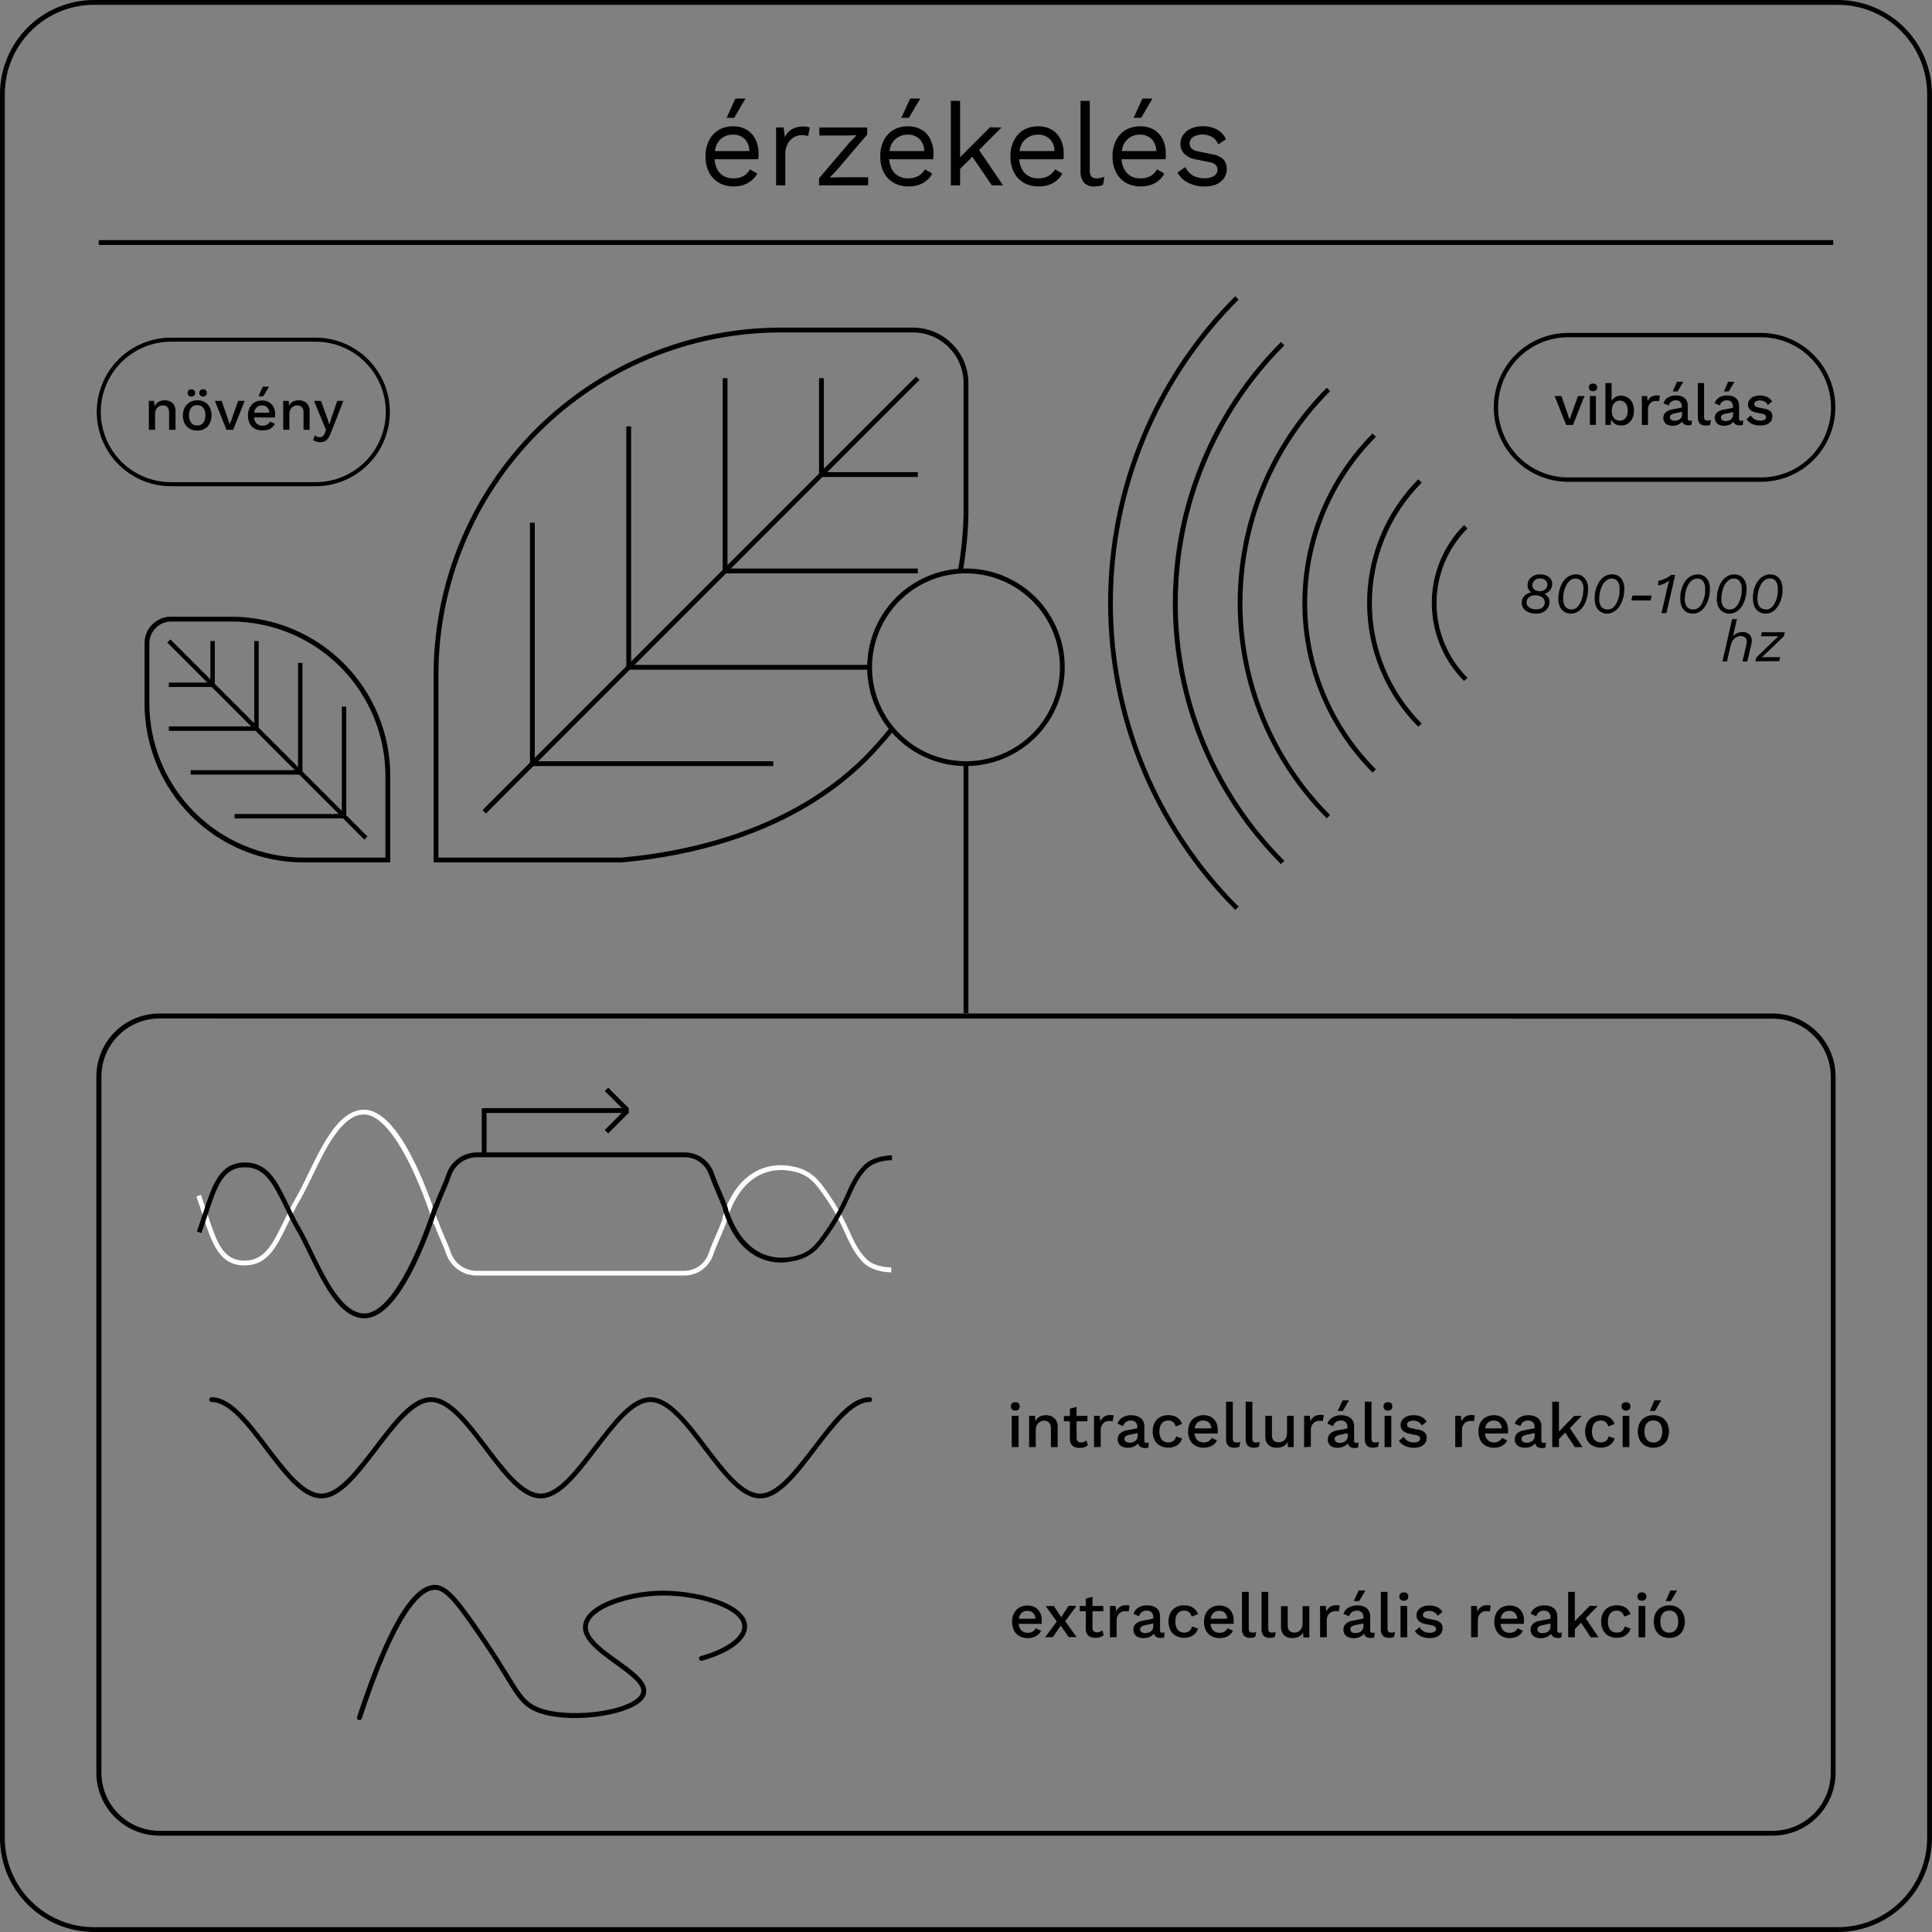 <svg width="440" height="440" viewBox="0 0 440 440" fill="none" xmlns="http://www.w3.org/2000/svg">
<rect x="0" y="0" width="440" height="440" fill="#808080" stroke="none"/>
<path d="M418.604 440H21.396C15.724 439.991 10.287 437.734 6.276 433.724C2.266 429.713 0.009 424.276 0 418.604L0 21.396C0.009 15.725 2.266 10.287 6.276 6.277C10.287 2.266 15.724 0.009 21.396 0L418.593 0C424.265 0.009 429.702 2.266 433.713 6.277C437.723 10.287 439.98 15.725 439.989 21.396V418.604C439.98 424.274 437.725 429.709 433.717 433.72C429.708 437.73 424.274 439.988 418.604 440ZM21.396 1.097C16.014 1.103 10.854 3.244 7.049 7.049C3.244 10.855 1.103 16.015 1.097 21.396V418.604C1.103 423.985 3.244 429.145 7.049 432.951C10.854 436.756 16.014 438.897 21.396 438.903H418.593C423.975 438.897 429.135 436.756 432.94 432.951C436.746 429.145 438.886 423.985 438.892 418.604V21.396C438.886 16.017 436.747 10.858 432.944 7.053C429.141 3.248 423.984 1.106 418.604 1.097H21.396Z" fill="black"/>
<path d="M403.78 418.055H36.263C32.478 418.046 28.849 416.542 26.167 413.871C23.485 411.199 21.968 407.576 21.945 403.791V245.16C21.948 241.359 23.458 237.715 26.144 235.026C28.831 232.338 32.474 230.825 36.274 230.819H403.78C407.57 230.842 411.196 232.363 413.868 235.05C416.54 237.736 418.042 241.371 418.044 245.16V403.791C418.021 407.567 416.511 411.181 413.841 413.852C411.171 416.522 407.556 418.032 403.78 418.055ZM36.263 231.949C32.777 231.966 29.438 233.359 26.972 235.825C24.507 238.29 23.114 241.629 23.097 245.116V403.791C23.117 407.276 24.511 410.614 26.975 413.079C29.44 415.544 32.778 416.937 36.263 416.958H403.78C407.266 416.937 410.604 415.544 413.068 413.079C415.533 410.614 416.927 407.276 416.947 403.791V245.16C416.93 241.673 415.537 238.334 413.072 235.869C410.606 233.403 407.267 232.01 403.78 231.993L36.263 231.949Z" fill="black"/>
<path d="M99.299 196.409H98.751V153.616C98.774 132.67 107.105 112.589 121.915 97.778C136.725 82.968 156.806 74.637 177.751 74.614H207.925C211.271 74.616 214.478 75.947 216.844 78.313C219.21 80.678 220.54 83.886 220.543 87.232V117.407C220.433 121.63 220.015 125.84 219.292 130.003L218.195 129.817C218.916 125.716 219.334 121.568 219.446 117.407V87.232C219.443 84.177 218.228 81.249 216.068 79.088C213.908 76.928 210.98 75.714 207.925 75.711H177.751C157.097 75.734 137.296 83.949 122.691 98.554C108.086 113.159 99.871 132.961 99.848 153.616V195.312H141.543C157.584 193.863 180.209 188.728 196.634 172.489C198.821 170.28 200.887 167.954 202.823 165.521L203.69 166.191C201.723 168.661 199.624 171.024 197.403 173.268C180.747 189.727 157.902 194.939 141.586 196.409H99.299Z" fill="black"/>
<path d="M208.636 85.75L109.885 184.504L110.661 185.28L209.412 86.526L208.636 85.75Z" fill="black"/>
<path d="M187.626 86.135H186.529V108.08H187.626V86.135Z" fill="black"/>
<path d="M209.022 107.531H187.078V108.628H209.022V107.531Z" fill="black"/>
<path d="M165.682 86.135H164.584V130.025H165.682V86.135Z" fill="black"/>
<path d="M209.022 129.476H165.133V130.574H209.022V129.476Z" fill="black"/>
<path d="M143.737 97.107H142.64V151.97H143.737V97.107Z" fill="black"/>
<path d="M198.05 151.422H143.188V152.519H198.05V151.422Z" fill="black"/>
<path d="M121.793 119.052H120.695V173.915H121.793V119.052Z" fill="black"/>
<path d="M176.105 173.367H121.244V174.464H176.105V173.367Z" fill="black"/>
<path d="M281.308 207.217C272.131 198.041 264.851 187.147 259.885 175.157C254.918 163.167 252.362 150.316 252.362 137.338C252.362 124.36 254.918 111.51 259.885 99.52C264.851 87.53 272.131 76.636 281.308 67.459L282.087 68.227C273.006 77.303 265.802 88.08 260.887 99.941C255.972 111.802 253.442 124.515 253.442 137.355C253.442 150.194 255.972 162.907 260.887 174.768C265.802 186.629 273.006 197.406 282.087 206.482L281.308 207.217Z" fill="black"/>
<path d="M291.731 196.793C275.966 181.023 267.11 159.637 267.11 137.338C267.11 115.039 275.966 93.653 291.731 77.883L292.51 78.651C276.96 94.23 268.227 115.343 268.227 137.355C268.227 159.366 276.96 180.479 292.51 196.058L291.731 196.793Z" fill="black"/>
<path d="M302.155 186.369C289.169 173.356 281.876 155.722 281.876 137.338C281.876 118.954 289.169 101.32 302.155 88.307L302.934 89.075C290.145 101.888 282.961 119.251 282.961 137.355C282.961 155.458 290.145 172.822 302.934 185.634L302.155 186.369Z" fill="black"/>
<path d="M312.579 175.945C302.356 165.697 296.615 151.813 296.615 137.338C296.615 122.863 302.356 108.979 312.579 98.731L313.358 99.499C303.329 109.545 297.696 123.16 297.696 137.355C297.696 151.55 303.329 165.164 313.358 175.21L312.579 175.945Z" fill="black"/>
<path d="M323.002 165.521C315.54 158.04 311.35 147.905 311.35 137.338C311.35 126.772 315.54 116.636 323.002 109.155L323.781 109.923C316.516 117.203 312.435 127.069 312.435 137.355C312.435 147.64 316.516 157.506 323.781 164.786L323.002 165.521Z" fill="black"/>
<path d="M333.426 155.097C328.724 150.383 326.084 143.996 326.084 137.338C326.084 130.68 328.724 124.294 333.426 119.579L334.205 120.347C331.972 122.581 330.2 125.232 328.991 128.15C327.783 131.068 327.16 134.196 327.16 137.355C327.16 140.513 327.783 143.641 328.991 146.559C330.2 149.477 331.972 152.129 334.205 154.362L333.426 155.097Z" fill="black"/>
<path d="M219.995 174.464C215.546 174.464 211.197 173.145 207.498 170.673C203.799 168.201 200.916 164.688 199.214 160.578C197.511 156.468 197.066 151.945 197.934 147.582C198.801 143.218 200.944 139.21 204.089 136.065C207.235 132.919 211.243 130.776 215.606 129.909C219.97 129.041 224.492 129.486 228.602 131.189C232.712 132.891 236.225 135.774 238.697 139.473C241.169 143.172 242.488 147.521 242.488 151.97C242.479 157.933 240.106 163.649 235.89 167.866C231.674 172.083 225.957 174.455 219.995 174.464ZM219.995 130.574C215.763 130.574 211.626 131.828 208.108 134.18C204.589 136.531 201.847 139.872 200.227 143.782C198.608 147.692 198.184 151.994 199.01 156.144C199.835 160.295 201.873 164.107 204.865 167.1C207.858 170.092 211.67 172.13 215.82 172.956C219.971 173.781 224.273 173.357 228.182 171.738C232.092 170.118 235.434 167.376 237.785 163.857C240.136 160.339 241.391 156.202 241.391 151.97C241.382 146.298 239.125 140.861 235.114 136.85C231.104 132.839 225.666 130.582 219.995 130.574Z" fill="black"/>
<path d="M220.543 173.915H219.446V230.731H220.543V173.915Z" fill="black"/>
<path d="M349.797 139.758C349.378 139.76 348.961 139.704 348.557 139.593C348.188 139.493 347.839 139.33 347.526 139.11C347.237 138.91 346.997 138.648 346.823 138.342C346.645 138.028 346.554 137.672 346.56 137.311C346.545 136.882 346.655 136.459 346.878 136.093C347.094 135.747 347.397 135.463 347.756 135.27C348.16 135.046 348.603 134.901 349.062 134.842L349.007 135.05C348.786 134.957 348.586 134.823 348.414 134.655C348.25 134.484 348.12 134.283 348.03 134.063C347.94 133.84 347.891 133.601 347.888 133.361C347.88 132.888 348.01 132.423 348.261 132.022C348.509 131.635 348.858 131.324 349.27 131.122C349.729 130.904 350.232 130.795 350.74 130.804C351.218 130.797 351.692 130.887 352.134 131.067C352.529 131.22 352.874 131.478 353.132 131.813C353.384 132.148 353.515 132.558 353.505 132.977C353.51 133.538 353.307 134.081 352.935 134.502C352.543 134.937 352.018 135.23 351.443 135.336V135.105C351.725 135.226 351.988 135.388 352.222 135.588C352.425 135.771 352.593 135.991 352.715 136.235C352.836 136.496 352.896 136.782 352.891 137.069C352.904 137.575 352.763 138.073 352.485 138.496C352.21 138.9 351.831 139.222 351.388 139.428C350.889 139.657 350.345 139.769 349.797 139.758ZM349.896 138.781C350.241 138.787 350.584 138.723 350.905 138.594C351.174 138.476 351.403 138.282 351.563 138.035C351.73 137.781 351.814 137.482 351.805 137.179C351.811 136.859 351.702 136.548 351.498 136.301C351.283 136.052 351.007 135.863 350.697 135.753C350.363 135.629 350.01 135.565 349.654 135.566C349.3 135.564 348.949 135.635 348.623 135.775C348.339 135.903 348.093 136.104 347.91 136.356C347.743 136.61 347.655 136.908 347.657 137.212C347.644 137.532 347.759 137.843 347.975 138.079C348.201 138.32 348.484 138.502 348.798 138.605C349.151 138.728 349.522 138.787 349.896 138.781ZM350.653 134.644C350.968 134.652 351.28 134.584 351.563 134.447C351.819 134.326 352.036 134.136 352.189 133.898C352.335 133.661 352.411 133.387 352.408 133.108C352.412 132.922 352.374 132.737 352.296 132.568C352.218 132.399 352.102 132.25 351.958 132.132C351.604 131.859 351.164 131.723 350.718 131.748C350.399 131.744 350.083 131.815 349.797 131.956C349.546 132.086 349.337 132.284 349.193 132.527C349.045 132.763 348.969 133.038 348.974 133.317C348.968 133.557 349.042 133.792 349.182 133.986C349.333 134.197 349.537 134.364 349.775 134.469C350.051 134.592 350.351 134.652 350.653 134.644Z" fill="black"/>
<path d="M357.807 139.747C357.258 139.761 356.717 139.616 356.249 139.33C355.809 139.049 355.461 138.644 355.25 138.167C355.001 137.62 354.881 137.023 354.899 136.422C354.895 136.103 354.914 135.784 354.954 135.467C354.988 135.161 355.039 134.857 355.107 134.557C355.223 134.048 355.396 133.555 355.623 133.086C355.843 132.653 356.12 132.251 356.446 131.89C356.756 131.557 357.129 131.288 357.543 131.1C357.975 130.908 358.442 130.811 358.915 130.815C359.436 130.802 359.948 130.948 360.385 131.232C360.809 131.515 361.141 131.915 361.34 132.384C361.578 132.93 361.694 133.522 361.68 134.118C361.678 134.429 361.66 134.741 361.625 135.05C361.591 135.357 361.539 135.661 361.471 135.961C361.354 136.472 361.181 136.969 360.956 137.442C360.75 137.879 360.48 138.282 360.155 138.638C359.85 138.983 359.476 139.259 359.057 139.45C358.668 139.642 358.241 139.743 357.807 139.747ZM357.894 138.803C358.318 138.812 358.731 138.668 359.057 138.397C359.409 138.091 359.696 137.718 359.902 137.3C360.133 136.836 360.306 136.346 360.418 135.84C360.488 135.563 360.535 135.28 360.561 134.996C360.595 134.719 360.613 134.44 360.615 134.162C360.673 133.512 360.498 132.862 360.122 132.329C359.963 132.14 359.762 131.99 359.536 131.891C359.309 131.792 359.063 131.747 358.816 131.759C358.369 131.755 357.935 131.906 357.587 132.187C357.218 132.487 356.915 132.86 356.698 133.284C356.457 133.753 356.277 134.251 356.161 134.765C356.097 135.036 356.05 135.311 356.018 135.588C356.018 135.873 356.018 136.148 356.018 136.422C355.998 136.901 356.088 137.377 356.281 137.815C356.423 138.139 356.665 138.409 356.973 138.584C357.259 138.728 357.574 138.803 357.894 138.803Z" fill="black"/>
<path d="M366.091 139.747C365.542 139.761 365.001 139.616 364.533 139.33C364.092 139.046 363.742 138.642 363.523 138.167C363.283 137.617 363.167 137.021 363.183 136.422C363.167 136.104 363.167 135.785 363.183 135.467C363.221 135.161 363.276 134.857 363.348 134.557C363.463 134.048 363.636 133.555 363.863 133.086C364.08 132.651 364.357 132.248 364.686 131.89C364.998 131.542 365.38 131.264 365.808 131.074C366.235 130.885 366.698 130.789 367.166 130.793C367.687 130.78 368.2 130.926 368.636 131.21C369.06 131.493 369.392 131.893 369.591 132.362C369.829 132.908 369.945 133.5 369.931 134.096C369.929 134.407 369.911 134.719 369.876 135.028C369.842 135.335 369.791 135.639 369.722 135.939C369.6 136.449 369.428 136.945 369.207 137.42C369.001 137.857 368.731 138.26 368.406 138.616C368.101 138.961 367.727 139.237 367.309 139.428C366.931 139.623 366.515 139.731 366.091 139.747ZM366.178 138.803C366.602 138.81 367.014 138.666 367.341 138.397C367.693 138.091 367.98 137.718 368.186 137.3C368.413 136.836 368.583 136.346 368.691 135.84C368.764 135.563 368.816 135.281 368.845 134.996C368.861 134.718 368.861 134.439 368.845 134.162C368.906 133.513 368.735 132.864 368.362 132.329C368.202 132.141 368.001 131.992 367.775 131.893C367.549 131.794 367.303 131.748 367.056 131.759C366.609 131.753 366.174 131.904 365.827 132.187C365.458 132.487 365.155 132.86 364.939 133.284C364.693 133.751 364.512 134.249 364.401 134.765C364.273 135.308 364.211 135.864 364.214 136.422C364.196 136.899 364.283 137.375 364.467 137.815C364.616 138.138 364.861 138.406 365.169 138.584C365.481 138.742 365.829 138.817 366.178 138.803Z" fill="black"/>
<path d="M376.163 135.643L375.911 136.74H371.522L371.774 135.643H376.163Z" fill="black"/>
<path d="M378.391 139.637L379.795 133.503C379.861 133.233 379.927 132.991 379.993 132.779C380.058 132.582 380.124 132.373 380.19 132.187C379.982 132.374 379.749 132.533 379.499 132.658C379.197 132.817 378.886 132.956 378.566 133.075C378.271 133.201 377.961 133.289 377.644 133.339V132.318C378.019 132.236 378.386 132.122 378.742 131.978C379.12 131.834 379.487 131.661 379.839 131.462C380.108 131.316 380.361 131.143 380.596 130.947H381.518L379.51 139.637H378.391Z" fill="black"/>
<path d="M385.577 139.747C385.035 139.766 384.498 139.628 384.03 139.352C383.59 139.068 383.24 138.664 383.021 138.189C382.781 137.639 382.665 137.043 382.681 136.444C382.664 136.126 382.664 135.807 382.681 135.489C382.713 135.182 382.768 134.878 382.845 134.579C382.961 134.07 383.134 133.577 383.361 133.108C383.574 132.67 383.851 132.267 384.184 131.912C384.496 131.564 384.878 131.286 385.306 131.096C385.733 130.907 386.196 130.811 386.664 130.815C387.185 130.802 387.697 130.948 388.134 131.232C388.558 131.515 388.89 131.915 389.089 132.384C389.326 132.93 389.443 133.522 389.429 134.118C389.427 134.429 389.409 134.741 389.374 135.05C389.34 135.357 389.288 135.661 389.22 135.961C389.098 136.471 388.925 136.967 388.705 137.442C388.499 137.879 388.229 138.282 387.904 138.638C387.599 138.983 387.225 139.259 386.806 139.45C386.424 139.639 386.004 139.74 385.577 139.747ZM385.665 138.803C386.089 138.81 386.501 138.666 386.828 138.397C387.18 138.091 387.467 137.718 387.673 137.3C387.9 136.836 388.069 136.346 388.178 135.84C388.251 135.563 388.302 135.281 388.332 134.996C388.347 134.718 388.347 134.439 388.332 134.162C388.392 133.513 388.221 132.864 387.849 132.329C387.689 132.141 387.488 131.992 387.262 131.893C387.036 131.794 386.79 131.748 386.543 131.759C386.096 131.753 385.661 131.904 385.314 132.187C384.945 132.487 384.642 132.86 384.425 133.284C384.18 133.751 383.999 134.249 383.888 134.765C383.76 135.308 383.697 135.864 383.701 136.422C383.683 136.899 383.769 137.375 383.954 137.815C384.103 138.138 384.348 138.406 384.656 138.584C384.968 138.742 385.316 138.817 385.665 138.803Z" fill="black"/>
<path d="M393.905 139.747C393.353 139.761 392.809 139.616 392.336 139.33C391.899 139.045 391.553 138.642 391.338 138.167C391.094 137.618 390.974 137.022 390.987 136.422C390.989 136.103 391.007 135.784 391.042 135.467C391.074 135.16 391.129 134.856 391.206 134.557C391.322 134.048 391.495 133.555 391.722 133.086C391.934 132.651 392.208 132.248 392.534 131.89C392.843 131.557 393.216 131.288 393.631 131.1C394.066 130.908 394.538 130.811 395.014 130.815C395.529 130.8 396.037 130.942 396.47 131.222C396.903 131.502 397.241 131.908 397.438 132.384C397.671 132.932 397.787 133.522 397.779 134.118C397.777 134.429 397.759 134.741 397.724 135.05C397.691 135.358 397.636 135.662 397.559 135.961C397.447 136.474 397.274 136.971 397.043 137.442C396.841 137.878 396.575 138.281 396.253 138.638C395.948 138.983 395.575 139.259 395.156 139.45C394.767 139.643 394.339 139.745 393.905 139.747ZM393.993 138.803C394.417 138.81 394.829 138.666 395.156 138.397C395.507 138.093 395.791 137.719 395.99 137.3C396.225 136.838 396.399 136.347 396.506 135.84C396.579 135.563 396.63 135.281 396.659 134.995C396.675 134.718 396.675 134.439 396.659 134.162C396.715 133.513 396.544 132.866 396.177 132.329C396.017 132.141 395.816 131.992 395.59 131.893C395.363 131.794 395.118 131.748 394.871 131.759C394.424 131.753 393.989 131.904 393.642 132.186C393.267 132.481 392.963 132.856 392.753 133.284C392.507 133.751 392.327 134.249 392.216 134.765C392.088 135.308 392.025 135.864 392.029 136.422C392.011 136.899 392.097 137.375 392.281 137.815C392.431 138.138 392.676 138.406 392.984 138.583C393.269 138.729 393.585 138.804 393.905 138.803H393.993Z" fill="black"/>
<path d="M402.135 139.747C401.586 139.759 401.045 139.615 400.576 139.33C400.139 139.045 399.793 138.642 399.578 138.167C399.334 137.618 399.215 137.022 399.227 136.422C399.211 136.104 399.211 135.785 399.227 135.467C399.261 135.161 399.312 134.857 399.38 134.557C399.499 134.048 399.676 133.555 399.907 133.086C400.12 132.651 400.393 132.248 400.719 131.89C401.029 131.557 401.402 131.288 401.816 131.1C402.248 130.908 402.716 130.811 403.188 130.815C403.712 130.803 404.228 130.949 404.669 131.232C405.087 131.521 405.417 131.92 405.624 132.384C405.852 132.933 405.964 133.523 405.953 134.118C405.97 134.428 405.97 134.74 405.953 135.05C405.915 135.357 405.86 135.661 405.788 135.961C405.671 136.472 405.498 136.969 405.273 137.442C405.066 137.876 404.8 138.279 404.483 138.638C404.175 138.98 403.802 139.257 403.385 139.45C402.996 139.643 402.569 139.744 402.135 139.747ZM402.233 138.803C402.654 138.811 403.063 138.667 403.385 138.397C403.74 138.094 404.028 137.72 404.23 137.3C404.465 136.838 404.639 136.347 404.746 135.84C404.808 135.551 404.852 135.258 404.878 134.963C404.878 134.677 404.878 134.392 404.878 134.129C404.933 133.48 404.762 132.833 404.395 132.296C404.234 132.109 404.034 131.96 403.807 131.861C403.581 131.762 403.336 131.716 403.089 131.726C402.639 131.719 402.2 131.871 401.849 132.154C401.481 132.452 401.182 132.826 400.971 133.251C400.727 133.719 400.542 134.217 400.423 134.732C400.364 135.01 400.32 135.284 400.291 135.555C400.257 135.832 400.239 136.11 400.236 136.389C400.216 136.868 400.306 137.344 400.5 137.783C400.649 138.105 400.894 138.373 401.202 138.551C401.517 138.725 401.873 138.812 402.233 138.803Z" fill="black"/>
<path d="M359.376 90.195H360.846L358.234 96.778H356.687L354.054 90.195H355.601L357.466 95.549L359.376 90.195Z" fill="black"/>
<path d="M362.755 89.086C362.514 89.101 362.276 89.027 362.086 88.878C362.002 88.793 361.937 88.692 361.896 88.58C361.854 88.468 361.837 88.349 361.844 88.23C361.836 88.112 361.853 87.992 361.895 87.88C361.936 87.769 362.002 87.667 362.086 87.583C362.282 87.421 362.534 87.342 362.788 87.364C362.912 87.352 363.037 87.366 363.156 87.403C363.275 87.441 363.384 87.502 363.479 87.583C363.565 87.666 363.632 87.767 363.676 87.879C363.72 87.991 363.739 88.111 363.732 88.23C363.737 88.35 363.718 88.469 363.674 88.581C363.631 88.692 363.564 88.793 363.479 88.878C363.379 88.96 363.263 89.022 363.139 89.057C363.014 89.093 362.884 89.103 362.755 89.086ZM363.457 90.183V96.767H362.086V90.183H363.457Z" fill="black"/>
<path d="M369.185 96.91C368.808 96.916 368.433 96.841 368.088 96.69C367.778 96.542 367.505 96.329 367.287 96.065C367.067 95.794 366.9 95.486 366.793 95.154L366.968 94.935L366.859 96.778H365.619V87.232H367.034V91.851L366.87 91.632C367.045 91.192 367.342 90.812 367.725 90.535C368.155 90.234 368.671 90.08 369.196 90.096C369.707 90.09 370.21 90.231 370.644 90.502C371.114 90.781 371.494 91.189 371.741 91.676C372.007 92.257 372.135 92.891 372.114 93.53C372.136 94.163 372.004 94.792 371.73 95.363C371.48 95.848 371.1 96.254 370.633 96.537C370.194 96.793 369.693 96.922 369.185 96.91ZM368.878 95.812C369.133 95.824 369.388 95.774 369.621 95.667C369.854 95.56 370.058 95.399 370.216 95.198C370.562 94.709 370.732 94.117 370.699 93.519C370.737 92.926 370.571 92.337 370.227 91.851C370.071 91.65 369.869 91.489 369.638 91.382C369.407 91.276 369.154 91.226 368.899 91.237C368.556 91.23 368.219 91.33 367.934 91.522C367.651 91.725 367.431 92.002 367.298 92.323C367.135 92.708 367.057 93.123 367.067 93.541C367.059 93.954 367.133 94.365 367.287 94.748C367.42 95.066 367.641 95.34 367.923 95.538C368.213 95.706 368.543 95.789 368.878 95.78V95.812Z" fill="black"/>
<path d="M373.914 96.778V90.195H375.11L375.241 91.379C375.393 90.981 375.666 90.64 376.021 90.403C376.405 90.165 376.852 90.046 377.304 90.063C377.436 90.052 377.568 90.052 377.699 90.063C377.813 90.079 377.924 90.113 378.028 90.162L377.831 91.401C377.728 91.363 377.621 91.334 377.513 91.314C377.352 91.3 377.191 91.3 377.03 91.314C376.734 91.32 376.445 91.403 376.191 91.555C375.937 91.707 375.727 91.922 375.582 92.18C375.397 92.516 375.306 92.895 375.318 93.278V96.778H373.914Z" fill="black"/>
<path d="M383.021 92.554C383.032 92.368 383.006 92.182 382.944 92.007C382.882 91.831 382.785 91.67 382.659 91.533C382.527 91.409 382.372 91.313 382.202 91.251C382.032 91.189 381.852 91.162 381.671 91.171C381.311 91.16 380.956 91.255 380.651 91.445C380.349 91.666 380.132 91.984 380.036 92.345L378.851 91.84C379.015 91.308 379.361 90.85 379.828 90.546C380.397 90.205 381.053 90.037 381.715 90.063C382.195 90.056 382.672 90.141 383.12 90.315C383.487 90.479 383.802 90.741 384.03 91.072C384.274 91.467 384.392 91.926 384.37 92.389V95.319C384.361 95.386 384.368 95.454 384.389 95.518C384.411 95.582 384.447 95.64 384.495 95.688C384.543 95.736 384.601 95.772 384.665 95.793C384.729 95.815 384.797 95.822 384.864 95.812C385.02 95.812 385.175 95.79 385.325 95.747L385.248 96.712C385.007 96.82 384.744 96.872 384.48 96.866C384.22 96.869 383.962 96.817 383.723 96.712C383.505 96.615 383.322 96.454 383.196 96.251C383.062 96.019 382.997 95.752 383.01 95.483V95.461H383.295C383.226 95.787 383.058 96.082 382.812 96.306C382.565 96.532 382.274 96.704 381.956 96.811C381.638 96.919 381.305 96.975 380.969 96.976C380.594 96.979 380.222 96.912 379.872 96.778C379.559 96.658 379.288 96.448 379.093 96.175C378.9 95.882 378.804 95.537 378.818 95.187C378.81 94.963 378.847 94.739 378.928 94.529C379.01 94.32 379.133 94.129 379.29 93.969C379.689 93.591 380.195 93.346 380.739 93.267L383.284 92.762V93.75L381.43 94.134C381.134 94.172 380.85 94.273 380.596 94.43C380.507 94.497 380.435 94.586 380.387 94.687C380.339 94.788 380.317 94.9 380.322 95.011C380.319 95.126 380.344 95.239 380.393 95.342C380.443 95.445 380.516 95.535 380.607 95.604C380.829 95.755 381.096 95.829 381.364 95.812C381.579 95.815 381.792 95.789 382 95.736C382.201 95.688 382.391 95.602 382.56 95.483C382.725 95.362 382.86 95.204 382.955 95.022C383.048 94.808 383.093 94.576 383.087 94.342L383.021 92.554ZM381.924 86.958H383.35L382.044 89.152H380.947L381.924 86.958Z" fill="black"/>
<path d="M388.09 87.232V94.913C388.062 95.15 388.124 95.389 388.266 95.582C388.341 95.651 388.429 95.703 388.525 95.735C388.622 95.767 388.724 95.778 388.825 95.769C388.96 95.782 389.096 95.782 389.231 95.769L389.648 95.648L389.483 96.745C389.321 96.816 389.152 96.871 388.979 96.91C388.785 96.925 388.591 96.925 388.397 96.91C388.162 96.93 387.925 96.9 387.702 96.823C387.479 96.745 387.275 96.622 387.102 96.46C386.792 96.061 386.643 95.559 386.686 95.055V87.232H388.09Z" fill="black"/>
<path d="M394.662 92.554C394.674 92.368 394.648 92.182 394.586 92.007C394.523 91.831 394.426 91.67 394.3 91.533C394.167 91.408 394.01 91.311 393.839 91.249C393.667 91.187 393.484 91.16 393.302 91.171C392.946 91.16 392.594 91.255 392.292 91.445C391.987 91.663 391.77 91.982 391.678 92.345L390.493 91.84C390.657 91.308 391.003 90.85 391.47 90.546C392.038 90.204 392.694 90.036 393.357 90.063C393.833 90.055 394.307 90.141 394.75 90.315C395.139 90.473 395.472 90.745 395.705 91.094C395.959 91.485 396.082 91.946 396.056 92.411V95.341C396.047 95.408 396.053 95.476 396.075 95.54C396.097 95.604 396.133 95.662 396.181 95.71C396.228 95.758 396.287 95.794 396.351 95.815C396.415 95.837 396.483 95.844 396.55 95.834C396.706 95.834 396.861 95.812 397.011 95.769L396.923 96.734C396.686 96.843 396.427 96.896 396.166 96.888C395.905 96.891 395.647 96.839 395.409 96.734C395.187 96.642 395.002 96.48 394.882 96.273C394.744 96.042 394.675 95.775 394.684 95.505V95.461H395.003C394.934 95.789 394.761 96.085 394.509 96.306C394.266 96.538 393.973 96.71 393.653 96.811C393.335 96.921 393.002 96.976 392.666 96.976C392.291 96.98 391.918 96.912 391.568 96.778C391.311 96.666 391.084 96.493 390.906 96.275C390.729 96.057 390.607 95.799 390.55 95.524C390.493 95.249 390.503 94.964 390.579 94.694C390.655 94.423 390.795 94.174 390.987 93.969C391.369 93.629 391.842 93.408 392.347 93.333L394.904 92.828V93.816L393.05 94.2C392.754 94.237 392.469 94.338 392.216 94.496C392.125 94.562 392.052 94.65 392.004 94.751C391.956 94.853 391.935 94.965 391.941 95.077C391.939 95.192 391.963 95.305 392.013 95.408C392.062 95.511 392.136 95.601 392.227 95.67C392.449 95.821 392.715 95.894 392.984 95.878C393.198 95.88 393.412 95.855 393.62 95.802C393.821 95.754 394.011 95.668 394.18 95.549C394.344 95.43 394.477 95.272 394.564 95.088C394.666 94.876 394.715 94.643 394.706 94.408L394.662 92.554ZM393.565 86.958H395.003L393.697 89.152H392.6L393.565 86.958Z" fill="black"/>
<path d="M400.862 96.91C400.243 96.927 399.629 96.807 399.062 96.559C398.538 96.319 398.09 95.939 397.768 95.461L398.744 94.617C398.939 94.975 399.227 95.275 399.578 95.483C399.981 95.704 400.435 95.814 400.895 95.802C401.226 95.819 401.556 95.747 401.849 95.593C401.959 95.538 402.051 95.453 402.115 95.348C402.179 95.244 402.212 95.123 402.211 95.001C402.213 94.839 402.155 94.682 402.047 94.562C401.876 94.398 401.656 94.294 401.421 94.265L400.039 93.969C399.481 93.899 398.957 93.662 398.536 93.289C398.386 93.131 398.268 92.945 398.191 92.742C398.114 92.538 398.078 92.321 398.086 92.104C398.087 91.746 398.198 91.398 398.404 91.105C398.637 90.777 398.956 90.519 399.326 90.359C399.79 90.16 400.291 90.063 400.796 90.074C401.379 90.06 401.957 90.18 402.486 90.425C402.944 90.633 403.328 90.978 403.583 91.412L402.606 92.235C402.456 91.897 402.198 91.619 401.871 91.445C401.56 91.282 401.214 91.195 400.862 91.193C400.616 91.185 400.37 91.222 400.138 91.303C399.96 91.351 399.8 91.45 399.677 91.588C399.567 91.707 399.508 91.865 399.512 92.027C399.512 92.113 399.53 92.198 399.564 92.278C399.598 92.357 399.647 92.428 399.71 92.488C399.915 92.651 400.162 92.754 400.423 92.784L401.926 93.102C402.428 93.161 402.897 93.381 403.265 93.728C403.526 94.032 403.664 94.424 403.649 94.825C403.654 95.216 403.539 95.599 403.32 95.922C403.081 96.254 402.754 96.512 402.376 96.668C401.893 96.851 401.378 96.933 400.862 96.91Z" fill="black"/>
<path d="M33.904 97.875V91.292H35.111L35.21 93.004L35.111 92.817C35.217 92.466 35.401 92.143 35.649 91.873C35.876 91.63 36.158 91.446 36.472 91.336C36.798 91.215 37.144 91.156 37.492 91.16C37.929 91.151 38.361 91.245 38.754 91.434C39.122 91.609 39.431 91.887 39.643 92.235C39.876 92.654 39.99 93.128 39.972 93.607V97.875H38.513V94.046C38.539 93.806 38.518 93.563 38.45 93.332C38.382 93.1 38.269 92.884 38.118 92.696C37.843 92.444 37.481 92.31 37.108 92.323C36.815 92.324 36.527 92.392 36.264 92.521C35.979 92.671 35.743 92.9 35.583 93.179C35.392 93.544 35.301 93.953 35.32 94.364V97.875H33.904Z" fill="black"/>
<path d="M44.921 91.16C45.51 91.146 46.092 91.286 46.61 91.566C47.103 91.839 47.504 92.251 47.762 92.751C48.037 93.323 48.179 93.949 48.179 94.584C48.179 95.218 48.037 95.844 47.762 96.416C47.513 96.936 47.111 97.369 46.61 97.656C46.092 97.936 45.51 98.076 44.921 98.062C44.328 98.076 43.742 97.936 43.22 97.656C42.727 97.38 42.323 96.969 42.057 96.471C41.782 95.899 41.64 95.273 41.64 94.638C41.64 94.004 41.782 93.378 42.057 92.806C42.323 92.308 42.727 91.897 43.22 91.621C43.737 91.322 44.323 91.163 44.921 91.16ZM43.582 88.658C43.811 88.648 44.035 88.727 44.207 88.878C44.286 88.959 44.347 89.055 44.386 89.161C44.426 89.267 44.444 89.379 44.438 89.492C44.442 89.602 44.423 89.71 44.384 89.812C44.344 89.914 44.284 90.007 44.207 90.085C44.124 90.164 44.026 90.225 43.918 90.264C43.811 90.304 43.696 90.321 43.582 90.315C43.469 90.32 43.357 90.303 43.251 90.263C43.145 90.223 43.049 90.163 42.968 90.085C42.889 90.007 42.828 89.915 42.786 89.813C42.745 89.712 42.724 89.602 42.726 89.492C42.722 89.379 42.741 89.266 42.782 89.16C42.824 89.054 42.887 88.958 42.968 88.878C43.136 88.728 43.356 88.65 43.582 88.658ZM44.921 92.268C44.566 92.257 44.215 92.349 43.911 92.532C43.626 92.727 43.404 93.001 43.275 93.322C43.109 93.721 43.031 94.151 43.044 94.584C43.033 95.016 43.111 95.445 43.275 95.845C43.404 96.166 43.626 96.44 43.911 96.635C44.215 96.819 44.566 96.91 44.921 96.899C45.272 96.91 45.619 96.818 45.919 96.635C46.201 96.439 46.418 96.165 46.544 95.845C46.708 95.445 46.786 95.016 46.775 94.584C46.788 94.151 46.71 93.721 46.544 93.322C46.418 93.003 46.201 92.728 45.919 92.532C45.619 92.349 45.272 92.257 44.921 92.268ZM46.248 88.658C46.477 88.648 46.701 88.727 46.874 88.878C46.952 88.959 47.013 89.055 47.053 89.161C47.092 89.267 47.11 89.379 47.104 89.492C47.108 89.602 47.09 89.71 47.05 89.812C47.011 89.914 46.95 90.007 46.874 90.085C46.699 90.233 46.477 90.315 46.248 90.315C46.019 90.315 45.797 90.233 45.623 90.085C45.546 90.007 45.486 89.914 45.446 89.812C45.407 89.71 45.388 89.602 45.392 89.492C45.387 89.379 45.404 89.267 45.444 89.161C45.483 89.055 45.544 88.959 45.623 88.878C45.795 88.727 46.019 88.648 46.248 88.658Z" fill="black"/>
<path d="M54.247 91.292H55.728L53.106 97.875H51.57L48.936 91.292H50.472L52.338 96.646L54.247 91.292Z" fill="black"/>
<path d="M59.777 98.007C59.179 98.038 58.583 97.917 58.044 97.656C57.546 97.386 57.14 96.974 56.88 96.471C56.606 95.899 56.464 95.273 56.464 94.638C56.464 94.004 56.606 93.378 56.88 92.806C57.124 92.314 57.505 91.902 57.978 91.621C58.489 91.343 59.064 91.203 59.645 91.215C60.216 91.197 60.781 91.333 61.28 91.61C61.721 91.87 62.079 92.251 62.312 92.707C62.55 93.192 62.67 93.725 62.663 94.265C62.663 94.419 62.663 94.573 62.663 94.715C62.671 94.836 62.671 94.957 62.663 95.077H57.374V93.98H62.048L61.346 94.189C61.383 93.69 61.221 93.197 60.896 92.817C60.739 92.655 60.549 92.528 60.339 92.444C60.129 92.361 59.904 92.323 59.678 92.334C59.331 92.324 58.987 92.415 58.691 92.597C58.401 92.785 58.175 93.057 58.044 93.376C57.884 93.781 57.809 94.215 57.824 94.649C57.811 95.078 57.89 95.504 58.054 95.9C58.197 96.219 58.43 96.49 58.724 96.679C59.037 96.86 59.394 96.951 59.755 96.943C60.137 96.963 60.517 96.876 60.852 96.69C61.129 96.525 61.353 96.286 61.5 95.999L62.597 96.526C62.438 96.847 62.215 97.133 61.941 97.365C61.668 97.598 61.349 97.771 61.006 97.875C60.606 97.984 60.191 98.028 59.777 98.007ZM59.843 88.055H61.269L59.964 90.249H58.866L59.843 88.055Z" fill="black"/>
<path d="M64.495 97.875V91.292H65.746L65.834 93.004L65.647 92.817C65.761 92.469 65.944 92.149 66.185 91.873C66.416 91.63 66.702 91.446 67.019 91.336C67.345 91.215 67.691 91.156 68.039 91.16C68.472 91.152 68.9 91.246 69.29 91.434C69.658 91.609 69.967 91.887 70.179 92.236C70.412 92.654 70.525 93.128 70.508 93.607V97.875H69.125V94.046C69.153 93.805 69.131 93.561 69.061 93.329C68.991 93.097 68.875 92.882 68.719 92.696C68.449 92.445 68.09 92.31 67.721 92.323C67.428 92.322 67.138 92.39 66.876 92.521C66.589 92.668 66.353 92.897 66.196 93.179C65.993 93.541 65.891 93.95 65.9 94.364V97.875H64.495Z" fill="black"/>
<path d="M78.21 91.292L75.336 98.654C75.18 99.082 74.97 99.487 74.71 99.861C74.509 100.139 74.241 100.361 73.931 100.509C73.613 100.647 73.269 100.714 72.922 100.706C72.625 100.707 72.33 100.666 72.044 100.586C71.794 100.508 71.558 100.393 71.342 100.245L71.682 99.148C71.84 99.287 72.022 99.394 72.22 99.466C72.415 99.543 72.624 99.58 72.834 99.576C73.062 99.578 73.284 99.509 73.471 99.379C73.709 99.181 73.885 98.918 73.975 98.621L74.26 97.919L73.569 96.284L71.517 91.292H73.097L74.612 95.461L74.996 96.701L75.424 95.341L76.806 91.292H78.21Z" fill="black"/>
<path d="M392.281 150.61L394.476 140.998H395.573L394.575 145.387L394.366 145.474C394.478 145.147 394.671 144.853 394.926 144.619C395.178 144.394 395.473 144.223 395.793 144.114C396.123 143.995 396.473 143.936 396.824 143.938C397.271 143.925 397.712 144.039 398.097 144.267C398.454 144.482 398.722 144.816 398.854 145.211C398.999 145.694 398.999 146.209 398.854 146.692L397.932 150.653H396.835L397.757 146.681C397.83 146.46 397.854 146.225 397.826 145.993C397.797 145.762 397.717 145.54 397.592 145.343C397.459 145.183 397.29 145.057 397.1 144.973C396.91 144.889 396.703 144.85 396.495 144.86C396.111 144.846 395.73 144.941 395.398 145.134C395.075 145.326 394.804 145.594 394.608 145.913C394.369 146.306 394.199 146.737 394.103 147.186L393.302 150.653L392.281 150.61Z" fill="black"/>
<path d="M399.786 150.609L399.984 149.754L404.307 145.562L405.031 144.904H403.879H401.037L401.246 143.993H406.469L406.26 144.904L402.266 148.733L401.246 149.666H405.426L405.218 150.577L399.786 150.609Z" fill="black"/>
<path d="M167.064 42.464C165.916 42.476 164.783 42.196 163.772 41.652C162.802 41.103 162.013 40.283 161.501 39.293C160.926 38.155 160.643 36.892 160.678 35.617C160.643 34.342 160.926 33.079 161.501 31.941C161.992 30.961 162.754 30.143 163.696 29.582C164.685 29.032 165.801 28.752 166.933 28.77C168.035 28.737 169.125 29.011 170.082 29.56C170.942 30.084 171.632 30.846 172.068 31.755C172.534 32.699 172.767 33.741 172.748 34.794C172.748 35.09 172.748 35.364 172.748 35.606C172.748 35.847 172.748 36.078 172.671 36.264H162.028V34.399H171.749L170.652 34.607C170.688 34.076 170.614 33.544 170.437 33.042C170.26 32.54 169.982 32.08 169.621 31.689C169.259 31.341 168.83 31.07 168.36 30.893C167.891 30.715 167.39 30.635 166.889 30.657C166.116 30.644 165.355 30.849 164.694 31.25C164.048 31.649 163.534 32.229 163.213 32.918C162.518 34.646 162.518 36.577 163.213 38.305C163.524 39.014 164.04 39.614 164.694 40.028C165.393 40.434 166.19 40.639 166.998 40.62C167.82 40.654 168.635 40.464 169.357 40.072C169.961 39.7 170.463 39.183 170.817 38.569L172.484 39.545C172.14 40.134 171.694 40.658 171.168 41.092C170.631 41.544 170.013 41.891 169.346 42.113C168.609 42.349 167.839 42.468 167.064 42.464ZM167.481 22.45H169.774L167.196 26.839H165.484L167.481 22.45Z" fill="black"/>
<path d="M176.753 42.201V29.034H178.464L178.761 31.228C179.085 30.461 179.651 29.821 180.374 29.407C181.173 28.982 182.069 28.773 182.974 28.803C183.224 28.807 183.473 28.825 183.72 28.858C183.966 28.881 184.204 28.952 184.422 29.066L184.049 30.987C183.842 30.916 183.629 30.865 183.413 30.833C183.093 30.792 182.77 30.774 182.447 30.778C181.867 30.788 181.299 30.95 180.801 31.25C180.218 31.594 179.74 32.091 179.419 32.687C179.017 33.431 178.82 34.268 178.848 35.112V42.222L176.753 42.201Z" fill="black"/>
<path d="M186.529 42.2V40.599L193.431 32.512L195.087 30.8L192.739 30.855H186.606V29.033H197.501V30.635L190.6 38.722L188.965 40.434L191.521 40.379H197.71V42.2H186.529Z" fill="black"/>
<path d="M206.861 42.464C205.712 42.476 204.58 42.196 203.569 41.652C202.596 41.103 201.803 40.283 201.287 39.293C200.721 38.152 200.443 36.89 200.475 35.617C200.443 34.344 200.721 33.082 201.287 31.941C201.784 30.966 202.544 30.149 203.481 29.582C204.487 29.024 205.623 28.744 206.773 28.77C207.872 28.737 208.959 29.011 209.911 29.56C210.776 30.078 211.467 30.842 211.897 31.755C212.367 32.698 212.604 33.74 212.588 34.794C212.588 35.09 212.588 35.364 212.588 35.606C212.574 35.827 212.545 36.047 212.5 36.264H201.868V34.399H211.579L210.482 34.607C210.515 34.076 210.44 33.542 210.261 33.041C210.082 32.539 209.802 32.079 209.439 31.689C209.079 31.341 208.652 31.07 208.185 30.893C207.717 30.716 207.218 30.636 206.718 30.657C205.945 30.642 205.184 30.848 204.524 31.25C203.856 31.639 203.321 32.22 202.987 32.918C202.624 33.77 202.448 34.691 202.472 35.617C202.45 36.541 202.629 37.458 202.998 38.305C203.31 39.017 203.83 39.618 204.491 40.028C205.187 40.439 205.986 40.645 206.795 40.62C207.613 40.654 208.425 40.464 209.143 40.072C209.77 39.708 210.295 39.191 210.668 38.569L212.325 39.545C211.997 40.133 211.566 40.657 211.052 41.092C210.512 41.54 209.895 41.886 209.231 42.113C208.465 42.359 207.665 42.477 206.861 42.464ZM207.278 22.45H209.571L206.992 26.839H205.27L207.278 22.45Z" fill="black"/>
<path d="M218.656 22.977V42.2H216.549V22.977H218.656ZM228.103 29.033L222.419 34.717L221.915 35.222L217.603 39.501V36.868L225.448 28.989L228.103 29.033ZM222.617 33.642L228.432 42.2H225.876L220.85 34.827L222.617 33.642Z" fill="black"/>
<path d="M236.508 42.464C235.36 42.476 234.227 42.196 233.216 41.652C232.244 41.106 231.454 40.285 230.945 39.293C230.37 38.155 230.087 36.892 230.122 35.617C230.087 34.342 230.37 33.079 230.945 31.941C231.436 30.961 232.198 30.143 233.139 29.582C234.144 29.021 235.281 28.741 236.431 28.77C237.533 28.738 238.623 29.012 239.58 29.56C240.44 30.084 241.13 30.846 241.566 31.755C242.027 32.7 242.26 33.742 242.246 34.794C242.246 35.09 242.246 35.364 242.246 35.606C242.246 35.847 242.246 36.078 242.17 36.264H231.526V34.399H241.248L240.151 34.607C240.187 34.075 240.113 33.541 239.934 33.039C239.755 32.537 239.474 32.077 239.108 31.689C238.748 31.341 238.322 31.07 237.854 30.893C237.386 30.716 236.887 30.636 236.387 30.657C235.614 30.644 234.854 30.849 234.193 31.25C233.509 31.632 232.957 32.214 232.613 32.918C232.25 33.77 232.074 34.691 232.097 35.617C232.075 36.541 232.255 37.458 232.624 38.305C232.939 39.015 233.458 39.615 234.116 40.028C234.812 40.439 235.611 40.645 236.42 40.62C237.241 40.654 238.057 40.464 238.779 40.072C239.4 39.703 239.92 39.187 240.293 38.569L241.95 39.545C241.623 40.133 241.191 40.657 240.677 41.092C240.139 41.542 239.521 41.888 238.856 42.113C238.097 42.356 237.304 42.475 236.508 42.464Z" fill="black"/>
<path d="M248.193 22.977V38.854C248.144 39.345 248.276 39.837 248.566 40.236C248.728 40.377 248.916 40.484 249.119 40.55C249.323 40.616 249.538 40.64 249.751 40.62C250.042 40.628 250.333 40.602 250.618 40.544C250.931 40.463 251.239 40.364 251.54 40.247L251.2 42.091C250.905 42.222 250.595 42.318 250.278 42.376C249.937 42.433 249.592 42.462 249.247 42.464C248.811 42.5 248.372 42.441 247.961 42.291C247.55 42.142 247.176 41.905 246.866 41.597C246.29 40.833 246.013 39.885 246.087 38.931V22.977H248.193Z" fill="black"/>
<path d="M259.758 42.464C258.61 42.476 257.477 42.196 256.466 41.652C255.496 41.103 254.707 40.283 254.195 39.293C253.62 38.155 253.337 36.892 253.372 35.617C253.337 34.342 253.62 33.079 254.195 31.941C254.686 30.961 255.448 30.143 256.39 29.582C257.395 29.022 258.531 28.742 259.681 28.77C260.784 28.737 261.874 29.011 262.83 29.56C263.691 30.084 264.38 30.846 264.816 31.755C265.278 32.7 265.511 33.742 265.497 34.794C265.497 35.09 265.497 35.364 265.497 35.606C265.497 35.847 265.497 36.078 265.42 36.264H254.777V34.399H264.432L263.335 34.607C263.37 34.076 263.297 33.544 263.12 33.042C262.943 32.54 262.665 32.08 262.304 31.689C261.941 31.341 261.513 31.071 261.043 30.894C260.574 30.716 260.073 30.636 259.572 30.657C258.799 30.644 258.038 30.849 257.377 31.25C256.732 31.651 256.218 32.23 255.896 32.918C255.533 33.77 255.357 34.691 255.38 35.617C255.362 36.541 255.545 37.459 255.918 38.305C256.225 39.016 256.742 39.617 257.399 40.028C258.096 40.438 258.895 40.643 259.703 40.62C260.525 40.654 261.34 40.464 262.062 40.072C262.663 39.696 263.164 39.18 263.522 38.569L265.178 39.545C264.509 40.762 263.403 41.679 262.084 42.113C261.333 42.354 260.547 42.473 259.758 42.464ZM260.175 22.45H262.468L259.89 26.839H258.178L260.175 22.45Z" fill="black"/>
<path d="M274.187 42.464C272.958 42.474 271.744 42.196 270.643 41.652C269.601 41.14 268.734 40.33 268.152 39.326L269.918 38.042C270.285 38.829 270.877 39.49 271.619 39.94C272.437 40.403 273.368 40.631 274.307 40.599C275.076 40.644 275.841 40.457 276.502 40.061C276.744 39.913 276.945 39.705 277.083 39.457C277.222 39.209 277.293 38.929 277.292 38.645C277.291 38.277 277.163 37.921 276.93 37.636C276.57 37.264 276.094 37.028 275.58 36.967L272.42 36.308C271.386 36.171 270.422 35.71 269.666 34.992C269.105 34.362 268.806 33.541 268.832 32.698C268.827 31.991 269.046 31.299 269.458 30.723C269.907 30.099 270.512 29.603 271.213 29.286C272.062 28.909 272.984 28.726 273.912 28.748C275.058 28.708 276.194 28.973 277.204 29.516C278.09 30.015 278.794 30.784 279.212 31.711L277.445 32.874C277.188 32.148 276.672 31.543 275.997 31.173C275.359 30.82 274.642 30.636 273.912 30.636C273.363 30.622 272.816 30.711 272.299 30.899C271.896 31.042 271.54 31.293 271.268 31.623C271.039 31.922 270.915 32.289 270.917 32.665C270.912 33.067 271.052 33.456 271.312 33.763C271.708 34.157 272.226 34.405 272.782 34.465L276.074 35.145C277.044 35.261 277.951 35.684 278.663 36.352C279.153 36.927 279.414 37.661 279.398 38.415C279.418 39.198 279.187 39.967 278.74 40.609C278.273 41.25 277.634 41.744 276.897 42.036C276.031 42.358 275.11 42.504 274.187 42.464Z" fill="black"/>
<path d="M88.876 196.409H69.126C59.522 196.409 50.313 192.594 43.522 185.803C36.732 179.013 32.917 169.803 32.917 160.199V146.484C32.913 145.69 33.066 144.903 33.367 144.169C33.669 143.435 34.114 142.768 34.675 142.207C35.236 141.645 35.903 141.201 36.637 140.899C37.371 140.598 38.158 140.444 38.952 140.449H52.667C62.27 140.449 71.48 144.264 78.27 151.054C85.061 157.845 88.876 167.055 88.876 176.658V196.409ZM38.952 141.546C37.647 141.56 36.399 142.085 35.476 143.008C34.553 143.931 34.028 145.179 34.014 146.484V160.199C34.034 169.506 37.74 178.425 44.32 185.005C50.901 191.586 59.82 195.291 69.126 195.312H87.778V176.658C87.758 167.352 84.052 158.433 77.472 151.853C70.892 145.272 61.973 141.566 52.667 141.546H38.952Z" fill="black"/>
<path d="M38.802 145.622L38.089 146.336L82.972 191.22L83.686 190.507L38.802 145.622Z" fill="black"/>
<path d="M48.432 155.448H38.458V156.458H48.432V155.448Z" fill="black"/>
<path d="M48.925 145.99H47.916V155.964H48.925V145.99Z" fill="black"/>
<path d="M58.406 165.433H38.458V166.443H58.406V165.433Z" fill="black"/>
<path d="M58.91 145.99H57.901V165.938H58.91V145.99Z" fill="black"/>
<path d="M68.379 175.407H43.439V176.417H68.379V175.407Z" fill="black"/>
<path d="M68.884 150.972H67.875V175.912H68.884V150.972Z" fill="black"/>
<path d="M78.353 185.382H53.413V186.391H78.353V185.382Z" fill="black"/>
<path d="M78.858 160.946H77.848V185.886H78.858V160.946Z" fill="black"/>
<path d="M417.496 54.687H22.493V55.785H417.496V54.687Z" fill="black"/>
<path d="M71.868 110.735H38.952C34.464 110.735 30.161 108.953 26.988 105.779C23.815 102.606 22.032 98.303 22.032 93.815C22.032 89.328 23.815 85.025 26.988 81.851C30.161 78.678 34.464 76.896 38.952 76.896H71.868C76.356 76.896 80.659 78.678 83.832 81.851C87.005 85.025 88.788 89.328 88.788 93.815C88.788 98.303 87.005 102.606 83.832 105.779C80.659 108.953 76.356 110.735 71.868 110.735ZM38.952 77.817C34.709 77.817 30.64 79.503 27.64 82.503C24.64 85.503 22.954 89.573 22.954 93.815C22.954 98.058 24.64 102.128 27.64 105.128C30.64 108.128 34.709 109.813 38.952 109.813H71.868C76.111 109.813 80.18 108.128 83.18 105.128C86.181 102.128 87.866 98.058 87.866 93.815C87.866 89.573 86.181 85.503 83.18 82.503C80.18 79.503 76.111 77.817 71.868 77.817H38.952Z" fill="black"/>
<path d="M401.037 109.726H357.148C352.652 109.726 348.34 107.94 345.161 104.76C341.982 101.581 340.196 97.269 340.196 92.773C340.196 88.277 341.982 83.965 345.161 80.786C348.34 77.606 352.652 75.82 357.148 75.82H401.037C405.533 75.82 409.845 77.606 413.024 80.786C416.204 83.965 417.99 88.277 417.99 92.773C417.99 97.269 416.204 101.581 413.024 104.76C409.845 107.94 405.533 109.726 401.037 109.726ZM357.148 76.808C352.914 76.808 348.853 78.49 345.86 81.484C342.866 84.478 341.184 88.539 341.184 92.773C341.184 97.007 342.866 101.068 345.86 104.062C348.853 107.056 352.914 108.738 357.148 108.738H401.037C403.134 108.738 405.21 108.325 407.147 107.523C409.084 106.721 410.844 105.545 412.326 104.062C413.809 102.58 414.985 100.82 415.787 98.883C416.589 96.946 417.002 94.87 417.002 92.773C417.002 90.677 416.589 88.6 415.787 86.663C414.985 84.727 413.809 82.966 412.326 81.484C410.844 80.001 409.084 78.826 407.147 78.023C405.21 77.221 403.134 76.808 401.037 76.808H357.148Z" fill="black"/>
<path d="M55.695 288.195C49.924 288.195 48.267 283.136 46.16 276.717C45.722 275.379 45.25 273.963 44.723 272.493L45.755 272.12C46.292 273.601 46.753 275.027 47.203 276.377C49.321 282.829 50.725 287.097 55.695 287.097C60.26 287.097 62.092 283.345 64.627 278.144C65.472 276.399 66.35 274.6 67.436 272.723C68.314 271.209 69.213 269.344 70.179 267.369C73.471 260.522 77.267 252.753 82.907 252.72C90.73 252.72 97.324 270.682 99.804 278.418L98.707 278.747C94.856 266.677 88.667 253.817 82.863 253.817C77.914 253.817 74.085 261.608 71.122 267.851C70.146 269.837 69.235 271.725 68.335 273.272C67.238 275.115 66.404 276.893 65.57 278.626C63.003 283.97 60.94 288.195 55.695 288.195Z" fill="white"/>
<path d="M155.861 290.499H108.538C107.019 290.496 105.538 290.021 104.3 289.14C103.062 288.26 102.127 287.017 101.625 285.583C101.143 284.19 100.66 283.092 100.177 281.995C99.694 280.898 99.19 279.713 98.696 278.286L99.727 277.924C100.21 279.318 100.704 280.448 101.187 281.556C101.669 282.664 102.174 283.827 102.668 285.243C103.091 286.463 103.884 287.521 104.936 288.27C105.988 289.019 107.247 289.422 108.538 289.423H155.861C157.065 289.415 158.237 289.037 159.218 288.34C160.199 287.643 160.943 286.662 161.348 285.528C161.907 283.959 162.445 282.653 163.015 281.392C163.586 280.13 164.113 278.857 164.65 277.321L165.682 277.694C165.122 279.263 164.584 280.569 164.014 281.83C163.443 283.092 162.917 284.365 162.379 285.901C161.895 287.243 161.01 288.404 159.845 289.227C158.679 290.049 157.288 290.493 155.861 290.499Z" fill="white"/>
<path d="M202.987 289.786C199.992 289.687 197.666 288.787 196.272 287.185L196.152 287.053C195.208 285.956 194.232 284.859 192.311 280.47C190.909 277.322 189.177 274.331 187.143 271.549C185.048 268.565 183.336 267.05 179.265 266.546C176.325 266.184 169.061 266.546 165.583 277.738L164.486 277.419C168.216 265.415 176.138 265.053 179.364 265.459C183.753 266.008 185.816 267.807 187.999 270.946C190.073 273.788 191.842 276.84 193.277 280.053C195.12 284.244 195.998 285.254 196.931 286.318L197.051 286.45C198.247 287.821 200.343 288.59 202.977 288.644L202.987 289.786Z" fill="white"/>
<path d="M83.016 300.231C77.377 300.231 73.602 292.43 70.288 285.583C69.323 283.608 68.423 281.743 67.545 280.228C66.448 278.352 65.581 276.553 64.737 274.808C62.202 269.607 60.348 265.843 55.805 265.843C50.835 265.843 49.43 270.112 47.301 276.575C46.863 277.924 46.391 279.351 45.864 280.832L44.833 280.459C45.359 278.988 45.82 277.573 46.27 276.234C48.377 269.815 50.034 264.746 55.805 264.746C61.05 264.746 63.113 268.982 65.68 274.325C66.514 276.048 67.381 277.836 68.445 279.669C69.345 281.227 70.256 283.103 71.221 285.1C74.249 291.344 78.024 299.101 82.972 299.134C88.777 299.134 94.965 286.263 98.817 274.204L99.914 274.534C97.434 282.269 90.84 300.231 83.016 300.231Z" fill="black"/>
<path d="M164.76 275.653C164.211 274.117 163.663 272.822 163.125 271.582C162.587 270.342 162.028 269.015 161.457 267.445C161.052 266.312 160.309 265.331 159.328 264.634C158.346 263.937 157.175 263.559 155.971 263.55H108.626C107.336 263.551 106.078 263.952 105.026 264.699C103.974 265.446 103.181 266.502 102.756 267.72C102.262 269.146 101.757 270.309 101.274 271.429C100.792 272.548 100.298 273.623 99.815 275.049L98.784 274.676C99.277 273.261 99.782 272.109 100.265 270.99C100.748 269.87 101.23 268.795 101.713 267.358C102.217 265.926 103.152 264.685 104.39 263.807C105.628 262.928 107.108 262.455 108.626 262.453H155.949C157.39 262.446 158.797 262.887 159.976 263.715C161.155 264.542 162.049 265.716 162.533 267.072C163.081 268.609 163.63 269.892 164.167 271.143C164.705 272.394 165.265 273.711 165.835 275.28L164.76 275.653Z" fill="black"/>
<path d="M177.971 287.547C174.218 287.547 167.854 285.89 164.628 275.477L165.726 275.159C169.215 286.362 176.467 286.713 179.419 286.351C183.49 285.846 185.201 284.332 187.297 281.337C189.333 278.56 191.066 275.573 192.465 272.427C194.385 268.038 195.362 266.941 196.305 265.843L196.415 265.712C197.819 264.11 200.146 263.21 203.141 263.111V264.208C200.464 264.296 198.412 265.064 197.216 266.403L197.095 266.535C196.163 267.632 195.285 268.608 193.442 272.8C192.009 276.013 190.24 279.066 188.164 281.907C185.969 285.023 183.951 286.823 179.529 287.394C179.013 287.477 178.493 287.529 177.971 287.547Z" fill="black"/>
<path d="M143.188 252.369H110.272V253.466H143.188V252.369Z" fill="black"/>
<path d="M110.82 252.391H109.723V262.903H110.82V252.391Z" fill="black"/>
<path d="M138.516 247.703L137.74 248.479L142.419 253.157L143.195 252.381L138.516 247.703Z" fill="black"/>
<path d="M142.411 252.674L137.733 257.352L138.509 258.128L143.187 253.449L142.411 252.674Z" fill="black"/>
<path d="M173.11 341.247C168.721 341.247 164.562 335.816 160.195 330.055C156.191 324.766 152.054 319.302 148.126 319.302C144.198 319.302 140.094 324.788 136.056 330.055C131.668 335.816 127.575 341.247 123.142 341.247C118.709 341.247 114.595 335.816 110.239 330.055C106.234 324.766 102.086 319.302 98.169 319.302C94.252 319.302 90.137 324.788 86.1 330.055C81.711 335.816 77.629 341.247 73.196 341.247C68.763 341.247 64.649 335.816 60.282 330.055C56.277 324.766 52.14 319.302 48.212 319.302C48.067 319.302 47.927 319.244 47.824 319.141C47.721 319.038 47.664 318.899 47.664 318.753C47.664 318.608 47.721 318.468 47.824 318.365C47.927 318.262 48.067 318.205 48.212 318.205C52.601 318.205 56.76 323.636 61.116 329.397C65.121 334.685 69.268 340.15 73.185 340.15C77.102 340.15 81.206 334.663 85.255 329.397C89.644 323.636 93.725 318.205 98.158 318.205C102.591 318.205 106.706 323.636 111.073 329.397C115.077 334.685 119.214 340.15 123.142 340.15C127.07 340.15 131.174 334.663 135.212 329.397C139.622 323.691 143.737 318.205 148.126 318.205C152.515 318.205 156.673 323.636 161.029 329.397C165.034 334.685 169.182 340.15 173.099 340.15C177.016 340.15 181.12 334.663 185.168 329.397C189.557 323.636 193.639 318.205 198.072 318.205C198.217 318.205 198.357 318.262 198.46 318.365C198.563 318.468 198.62 318.608 198.62 318.753C198.62 318.899 198.563 319.038 198.46 319.141C198.357 319.244 198.217 319.302 198.072 319.302C194.188 319.302 190.04 324.788 186.002 330.055C181.657 335.816 177.532 341.247 173.11 341.247Z" fill="black"/>
<path d="M81.842 391.721C81.784 391.732 81.725 391.732 81.667 391.721C81.529 391.675 81.414 391.577 81.348 391.448C81.282 391.318 81.271 391.168 81.316 391.029C87.998 370.796 93.802 360.943 99.069 360.943H99.157C102.284 361.019 105.29 365.386 110.721 373.342C112.916 376.633 114.551 379.212 115.824 381.308C118.896 386.333 120.048 388.22 124.02 389.329C131.086 391.293 143.232 389.515 145.679 386.158C145.829 385.972 145.939 385.757 146.001 385.526C146.063 385.296 146.077 385.055 146.041 384.819C145.756 383.074 142.914 381.022 140.16 379.036C135.958 376.008 131.174 372.563 133.28 368.667C135.387 364.772 143.32 362.545 149.816 362.292C157.913 362.007 169.895 364.926 170.158 370.247C170.312 373.375 166.373 376.425 159.866 378.224C159.798 378.244 159.726 378.251 159.655 378.243C159.584 378.235 159.516 378.213 159.454 378.178C159.391 378.143 159.337 378.097 159.293 378.04C159.248 377.984 159.216 377.92 159.197 377.851C159.156 377.712 159.173 377.561 159.243 377.434C159.313 377.306 159.43 377.212 159.57 377.171C165.374 375.569 169.193 372.782 169.061 370.302C168.853 366.198 158.33 363.06 149.849 363.389C143.583 363.631 136.024 365.858 134.246 369.183C132.6 372.233 136.77 375.24 140.829 378.148C143.891 380.342 146.798 382.449 147.139 384.643C147.207 385.027 147.193 385.421 147.099 385.799C147.004 386.177 146.831 386.531 146.59 386.838C143.891 390.536 131.295 392.522 123.746 390.415C119.357 389.197 118.062 387.057 114.913 381.911C113.64 379.826 112.06 377.237 109.844 373.989C104.774 366.593 101.724 362.128 99.157 362.073H99.091C95.865 362.073 90.313 367.208 82.38 391.413C82.333 391.514 82.256 391.597 82.16 391.652C82.064 391.707 81.953 391.731 81.842 391.721Z" fill="black"/>
<path d="M231.23 321.244C231.092 321.256 230.952 321.239 230.82 321.196C230.688 321.153 230.566 321.083 230.462 320.992C230.298 320.794 230.208 320.546 230.208 320.289C230.208 320.033 230.298 319.784 230.462 319.587C230.678 319.412 230.953 319.326 231.23 319.346C231.5 319.331 231.766 319.417 231.976 319.587C232.14 319.784 232.23 320.033 232.23 320.289C232.23 320.546 232.14 320.794 231.976 320.992C231.875 321.081 231.757 321.15 231.629 321.194C231.501 321.237 231.365 321.254 231.23 321.244ZM231.976 322.44V329.572H230.418V322.44H231.976Z" fill="black"/>
<path d="M234.368 329.572V322.44H235.718L235.817 324.294L235.619 324.097C235.737 323.719 235.935 323.37 236.201 323.076C236.446 322.812 236.751 322.609 237.089 322.484C237.442 322.362 237.813 322.299 238.187 322.297C238.657 322.289 239.123 322.39 239.547 322.594C239.948 322.785 240.284 323.09 240.513 323.471C240.77 323.921 240.895 324.435 240.875 324.953V329.572H239.339V325.424C239.368 325.165 239.345 324.902 239.272 324.652C239.198 324.401 239.075 324.168 238.911 323.965C238.612 323.691 238.218 323.546 237.813 323.559C237.497 323.557 237.184 323.633 236.903 323.779C236.595 323.937 236.34 324.181 236.168 324.481C235.961 324.884 235.863 325.334 235.882 325.787V329.572H234.368Z" fill="black"/>
<path d="M247.645 322.44V323.691H242.29V322.495L247.645 322.44ZM245.187 320.399V327.487C245.176 327.63 245.196 327.773 245.245 327.908C245.294 328.042 245.372 328.165 245.472 328.266C245.683 328.436 245.948 328.522 246.218 328.508C246.447 328.511 246.674 328.47 246.888 328.387C247.078 328.299 247.255 328.184 247.414 328.047L247.754 329.144C247.521 329.347 247.248 329.5 246.953 329.594C246.6 329.711 246.229 329.766 245.856 329.759C245.482 329.759 245.11 329.692 244.759 329.561C244.43 329.435 244.15 329.209 243.958 328.914C243.756 328.556 243.654 328.151 243.662 327.74V320.816L245.187 320.399Z" fill="black"/>
<path d="M249.159 329.572V322.44H250.454L250.596 323.724C250.757 323.279 251.053 322.896 251.441 322.626C251.861 322.374 252.345 322.248 252.835 322.264C252.977 322.248 253.12 322.248 253.263 322.264C253.387 322.281 253.509 322.315 253.625 322.363L253.405 323.713C253.293 323.665 253.175 323.632 253.054 323.614C252.882 323.6 252.71 323.6 252.538 323.614C252.231 323.616 251.929 323.696 251.661 323.844C251.367 324.015 251.125 324.262 250.958 324.558C250.76 324.924 250.665 325.337 250.684 325.754V329.528L249.159 329.572Z" fill="black"/>
<path d="M259.023 324.996C259.042 324.595 258.905 324.201 258.639 323.899C258.492 323.763 258.319 323.659 258.13 323.593C257.942 323.527 257.741 323.501 257.542 323.515C257.155 323.504 256.773 323.607 256.445 323.811C256.119 324.049 255.883 324.389 255.775 324.777L254.491 324.239C254.684 323.658 255.071 323.162 255.589 322.835C256.205 322.459 256.919 322.275 257.64 322.308C258.156 322.299 258.668 322.396 259.144 322.594C259.586 322.754 259.968 323.045 260.241 323.427C260.507 323.854 260.637 324.352 260.614 324.854V328.08C260.603 328.152 260.609 328.225 260.631 328.294C260.654 328.363 260.692 328.426 260.743 328.477C260.795 328.528 260.857 328.567 260.927 328.589C260.996 328.612 261.069 328.618 261.141 328.606C261.312 328.609 261.482 328.583 261.645 328.53L261.558 329.627C261.296 329.746 261.011 329.802 260.724 329.791C260.444 329.795 260.168 329.739 259.912 329.627C259.672 329.524 259.473 329.347 259.341 329.122C259.191 328.871 259.119 328.581 259.133 328.288V328.08H259.44C259.372 328.437 259.186 328.761 258.913 329.001C258.647 329.243 258.333 329.426 257.992 329.539C257.638 329.659 257.267 329.719 256.894 329.715C256.486 329.723 256.08 329.652 255.698 329.506C255.346 329.381 255.044 329.146 254.837 328.836C254.629 328.526 254.527 328.156 254.546 327.784C254.538 327.541 254.58 327.298 254.669 327.072C254.757 326.846 254.891 326.64 255.062 326.467C255.479 326.097 255.993 325.853 256.543 325.765L259.308 325.227V326.324L257.3 326.741C256.98 326.786 256.674 326.898 256.401 327.07C256.299 327.139 256.218 327.233 256.164 327.342C256.11 327.452 256.086 327.574 256.093 327.696C256.091 327.819 256.117 327.94 256.171 328.051C256.224 328.161 256.303 328.258 256.401 328.332C256.643 328.496 256.932 328.577 257.224 328.563C257.456 328.565 257.688 328.54 257.915 328.486C258.131 328.427 258.335 328.33 258.518 328.2C258.702 328.077 258.85 327.907 258.946 327.707C259.048 327.475 259.097 327.224 259.089 326.972L259.023 324.996Z" fill="black"/>
<path d="M266.1 322.297C266.598 322.286 267.094 322.372 267.559 322.55C267.947 322.705 268.296 322.945 268.58 323.252C268.851 323.557 269.063 323.911 269.205 324.294L267.768 324.865C267.676 324.48 267.469 324.132 267.175 323.866C266.869 323.611 266.476 323.485 266.078 323.515C265.693 323.506 265.313 323.605 264.981 323.8C264.667 324.007 264.425 324.306 264.29 324.656C264.124 325.094 264.046 325.56 264.059 326.028C264.044 326.49 264.126 326.95 264.301 327.378C264.441 327.722 264.682 328.017 264.992 328.222C265.324 328.419 265.704 328.518 266.089 328.508C266.379 328.515 266.668 328.459 266.934 328.343C267.169 328.24 267.374 328.078 267.527 327.871C267.689 327.651 267.798 327.395 267.845 327.125L269.227 327.597C269.1 328.001 268.891 328.375 268.613 328.694C268.309 329.02 267.933 329.272 267.516 329.429C267.059 329.612 266.57 329.702 266.078 329.693C265.429 329.708 264.787 329.557 264.213 329.254C263.675 328.964 263.236 328.521 262.951 327.981C262.655 327.359 262.501 326.679 262.501 325.99C262.501 325.3 262.655 324.62 262.951 323.998C263.228 323.456 263.665 323.012 264.202 322.725C264.786 322.418 265.441 322.27 266.1 322.297Z" fill="black"/>
<path d="M274.176 329.715C273.52 329.73 272.871 329.579 272.288 329.276C271.753 328.984 271.314 328.541 271.027 328.003C270.73 327.381 270.577 326.701 270.577 326.012C270.577 325.322 270.73 324.642 271.027 324.02C271.304 323.478 271.741 323.034 272.278 322.747C272.832 322.442 273.456 322.287 274.088 322.297C274.705 322.278 275.315 322.426 275.854 322.725C276.322 323.008 276.702 323.414 276.952 323.899C277.212 324.42 277.344 324.996 277.336 325.578C277.336 325.754 277.336 325.918 277.336 326.061C277.349 326.196 277.349 326.332 277.336 326.467H271.564V325.293H276.623L275.876 325.523C275.912 324.981 275.735 324.445 275.383 324.031C275.211 323.855 275.004 323.718 274.775 323.629C274.546 323.541 274.3 323.502 274.055 323.515C273.669 323.503 273.289 323.602 272.958 323.801C272.641 324.002 272.396 324.297 272.256 324.645C272.081 325.085 271.999 325.555 272.014 326.028C272.001 326.492 272.091 326.953 272.278 327.378C272.422 327.729 272.676 328.026 273.002 328.223C273.334 328.416 273.714 328.515 274.099 328.508C274.501 328.53 274.902 328.434 275.251 328.233C275.554 328.055 275.798 327.792 275.953 327.476L277.171 328.047C277.001 328.386 276.766 328.688 276.48 328.936C276.158 329.204 275.785 329.402 275.383 329.517C274.992 329.643 274.586 329.709 274.176 329.715Z" fill="black"/>
<path d="M280.759 319.236V327.575C280.732 327.835 280.798 328.095 280.946 328.31C281.029 328.383 281.127 328.438 281.233 328.472C281.338 328.506 281.45 328.518 281.56 328.508C281.706 328.521 281.853 328.521 281.999 328.508L282.449 328.365L282.273 329.462C282.097 329.548 281.908 329.608 281.714 329.638C281.508 329.682 281.298 329.704 281.088 329.704C280.834 329.724 280.577 329.691 280.336 329.608C280.094 329.525 279.872 329.393 279.684 329.221C279.348 328.787 279.188 328.243 279.234 327.696V319.225L280.759 319.236Z" fill="black"/>
<path d="M285.214 319.236V327.575C285.187 327.835 285.253 328.095 285.4 328.31C285.484 328.383 285.581 328.439 285.687 328.473C285.793 328.507 285.904 328.519 286.015 328.508C286.161 328.52 286.308 328.52 286.454 328.508L286.893 328.365L286.728 329.462C286.551 329.547 286.362 329.606 286.168 329.638C285.963 329.682 285.753 329.704 285.543 329.704C285.288 329.725 285.032 329.693 284.79 329.61C284.548 329.527 284.326 329.394 284.138 329.221C283.803 328.787 283.643 328.243 283.689 327.696V319.225L285.214 319.236Z" fill="black"/>
<path d="M290.766 329.715C290.322 329.719 289.881 329.633 289.471 329.462C289.08 329.291 288.75 329.004 288.527 328.64C288.268 328.186 288.142 327.669 288.165 327.147V322.44H289.669V326.763C289.642 327.003 289.665 327.246 289.737 327.476C289.808 327.707 289.927 327.92 290.085 328.102C290.412 328.36 290.822 328.489 291.238 328.464C291.473 328.463 291.707 328.422 291.929 328.343C292.159 328.262 292.369 328.131 292.543 327.959C292.731 327.766 292.873 327.534 292.96 327.279C293.066 326.968 293.118 326.642 293.114 326.313V322.44H294.639V329.572H293.3L293.224 328.42C293.003 328.846 292.653 329.192 292.225 329.408C291.769 329.62 291.269 329.725 290.766 329.715Z" fill="black"/>
<path d="M296.998 329.572V322.44H298.293L298.446 323.691C298.612 323.246 298.911 322.862 299.302 322.593C299.718 322.34 300.198 322.214 300.685 322.231C300.827 322.215 300.971 322.215 301.113 322.231C301.237 322.248 301.359 322.282 301.475 322.33L301.255 323.68C301.143 323.632 301.025 323.599 300.904 323.581C300.733 323.567 300.56 323.567 300.389 323.581C300.085 323.583 299.787 323.663 299.522 323.811C299.225 323.982 298.979 324.228 298.808 324.525C298.61 324.891 298.515 325.304 298.534 325.721V329.495L296.998 329.572Z" fill="black"/>
<path d="M306.873 324.997C306.884 324.797 306.854 324.596 306.786 324.408C306.719 324.22 306.614 324.047 306.478 323.899C306.332 323.763 306.159 323.658 305.97 323.592C305.781 323.526 305.58 323.5 305.381 323.515C304.994 323.503 304.612 323.606 304.284 323.811C303.952 324.042 303.714 324.385 303.614 324.777L302.32 324.239C302.512 323.658 302.9 323.162 303.417 322.835C304.034 322.461 304.748 322.277 305.469 322.308C305.988 322.3 306.503 322.397 306.983 322.594C307.402 322.763 307.761 323.054 308.014 323.427C308.28 323.854 308.41 324.352 308.387 324.854V328.08C308.376 328.152 308.382 328.225 308.404 328.294C308.427 328.363 308.465 328.426 308.517 328.477C308.568 328.528 308.631 328.567 308.7 328.589C308.769 328.612 308.842 328.618 308.914 328.606C309.085 328.609 309.256 328.583 309.419 328.53L309.331 329.627C309.073 329.745 308.791 329.801 308.508 329.792C308.225 329.797 307.944 329.74 307.685 329.627C307.448 329.521 307.249 329.345 307.115 329.122C306.965 328.871 306.892 328.581 306.906 328.288V328.08H307.224C307.147 328.434 306.964 328.756 306.698 329.001C306.425 329.241 306.108 329.424 305.765 329.539C305.03 329.795 304.229 329.795 303.494 329.539C303.152 329.405 302.862 329.166 302.665 328.857C302.467 328.547 302.373 328.183 302.397 327.816C302.388 327.572 302.43 327.329 302.521 327.103C302.612 326.876 302.749 326.671 302.923 326.5C303.334 326.127 303.845 325.883 304.393 325.798L307.158 325.26V326.357L305.151 326.774C304.831 326.819 304.524 326.931 304.251 327.103C304.153 327.174 304.075 327.269 304.023 327.378C303.971 327.488 303.948 327.608 303.955 327.729C303.949 327.852 303.974 327.974 304.028 328.086C304.082 328.197 304.162 328.293 304.262 328.365C304.499 328.53 304.785 328.612 305.074 328.596C305.306 328.598 305.539 328.572 305.765 328.519C305.985 328.46 306.193 328.363 306.379 328.233C306.558 328.106 306.701 327.937 306.796 327.74C306.902 327.509 306.955 327.258 306.95 327.004L306.873 324.997ZM305.776 318.929H307.224L305.809 321.332H304.646L305.776 318.929Z" fill="black"/>
<path d="M312.359 319.236V327.575C312.332 327.835 312.398 328.095 312.546 328.31C312.629 328.383 312.727 328.439 312.833 328.473C312.938 328.507 313.05 328.519 313.16 328.508C313.306 328.52 313.453 328.52 313.599 328.508L314.038 328.365L313.873 329.462C313.696 329.547 313.508 329.606 313.314 329.638C313.108 329.682 312.899 329.704 312.688 329.704C312.434 329.725 312.177 329.693 311.935 329.61C311.694 329.527 311.472 329.394 311.284 329.221C310.949 328.787 310.788 328.243 310.834 327.696V319.225L312.359 319.236Z" fill="black"/>
<path d="M316.101 321.244C315.962 321.256 315.823 321.239 315.691 321.196C315.559 321.153 315.437 321.083 315.333 320.992C315.169 320.794 315.079 320.546 315.079 320.289C315.079 320.033 315.169 319.784 315.333 319.587C315.549 319.412 315.823 319.326 316.101 319.346C316.371 319.331 316.636 319.417 316.847 319.587C317.011 319.784 317.101 320.033 317.101 320.289C317.101 320.546 317.011 320.794 316.847 320.992C316.746 321.081 316.628 321.15 316.5 321.194C316.371 321.237 316.236 321.254 316.101 321.244ZM316.858 322.44V329.572H315.322V322.44H316.858Z" fill="black"/>
<path d="M321.949 329.715C321.276 329.726 320.609 329.587 319.996 329.309C319.428 329.055 318.942 328.648 318.592 328.135L319.689 327.224C319.9 327.613 320.215 327.936 320.599 328.157C321.031 328.398 321.52 328.519 322.015 328.508C322.377 328.526 322.737 328.447 323.057 328.277C323.149 328.224 323.229 328.152 323.29 328.066C323.352 327.98 323.394 327.881 323.414 327.777C323.434 327.672 323.431 327.565 323.405 327.462C323.38 327.359 323.332 327.263 323.266 327.18C323.078 327.006 322.84 326.894 322.585 326.862L321.093 326.544C320.49 326.469 319.924 326.213 319.469 325.808C319.305 325.637 319.176 325.434 319.091 325.211C319.006 324.989 318.967 324.752 318.976 324.514C318.973 324.12 319.096 323.736 319.327 323.416C319.577 323.058 319.923 322.776 320.325 322.604C320.828 322.392 321.37 322.288 321.916 322.297C322.549 322.281 323.176 322.413 323.749 322.681C324.237 322.918 324.64 323.302 324.901 323.778L323.803 324.667C323.637 324.302 323.355 324.002 323.002 323.811C322.665 323.631 322.288 323.537 321.905 323.537C321.638 323.53 321.371 323.567 321.115 323.647C320.925 323.706 320.754 323.816 320.621 323.965C320.503 324.093 320.44 324.263 320.446 324.437C320.447 324.53 320.467 324.622 320.504 324.706C320.542 324.791 320.597 324.868 320.665 324.931C320.886 325.11 321.152 325.224 321.433 325.26L323.057 325.6C323.6 325.666 324.108 325.904 324.506 326.28C324.788 326.6 324.938 327.017 324.923 327.443C324.935 327.873 324.812 328.295 324.571 328.65C324.314 329.013 323.956 329.292 323.54 329.451C323.034 329.649 322.492 329.739 321.949 329.715Z" fill="black"/>
<path d="M331.418 329.572V322.44H332.713L332.856 323.724C333.021 323.278 333.32 322.895 333.711 322.626C334.127 322.373 334.608 322.247 335.094 322.264C335.236 322.248 335.38 322.248 335.522 322.264C335.646 322.281 335.768 322.315 335.884 322.363L335.665 323.713C335.552 323.665 335.434 323.632 335.313 323.614C335.142 323.6 334.969 323.6 334.798 323.614C334.494 323.616 334.196 323.696 333.931 323.844C333.634 324.015 333.388 324.261 333.218 324.558C333.019 324.924 332.924 325.337 332.943 325.754V329.528L331.418 329.572Z" fill="black"/>
<path d="M340.273 329.715C339.62 329.731 338.974 329.58 338.397 329.276C337.859 328.986 337.419 328.543 337.135 328.003C336.838 327.381 336.685 326.701 336.685 326.011C336.685 325.322 336.838 324.642 337.135 324.02C337.411 323.481 337.843 323.037 338.375 322.747C338.93 322.444 339.553 322.29 340.185 322.297C340.805 322.278 341.419 322.426 341.963 322.725C342.433 323.003 342.814 323.411 343.06 323.899C343.32 324.42 343.452 324.996 343.444 325.578C343.444 325.754 343.444 325.918 343.444 326.061C343.452 326.196 343.452 326.332 343.444 326.467H337.705V325.293H342.774L342.017 325.523C342.046 324.983 341.874 324.452 341.535 324.031C341.362 323.857 341.154 323.721 340.925 323.632C340.697 323.544 340.452 323.504 340.207 323.515C339.822 323.505 339.441 323.604 339.11 323.801C338.796 324.003 338.555 324.298 338.418 324.645C338.244 325.085 338.161 325.555 338.177 326.028C338.161 326.491 338.247 326.952 338.429 327.378C338.581 327.725 338.833 328.02 339.154 328.222C339.488 328.412 339.866 328.51 340.251 328.508C340.635 328.517 341.014 328.422 341.348 328.233C341.648 328.052 341.892 327.789 342.05 327.476L343.257 328.047C343.094 328.39 342.859 328.693 342.566 328.936C342.265 329.197 341.914 329.395 341.535 329.517C341.127 329.647 340.701 329.714 340.273 329.715Z" fill="black"/>
<path d="M349.501 324.996C349.52 324.595 349.382 324.201 349.116 323.899C348.97 323.763 348.797 323.659 348.608 323.593C348.419 323.527 348.219 323.501 348.019 323.515C347.632 323.504 347.251 323.607 346.922 323.811C346.597 324.049 346.361 324.389 346.253 324.777L344.969 324.239C345.161 323.658 345.549 323.162 346.066 322.835C346.682 322.459 347.397 322.275 348.118 322.308C348.633 322.299 349.145 322.396 349.621 322.594C350.043 322.763 350.406 323.053 350.664 323.427C350.93 323.854 351.06 324.352 351.037 324.854V328.08C351.025 328.151 351.031 328.225 351.054 328.294C351.076 328.363 351.115 328.426 351.166 328.477C351.217 328.528 351.28 328.567 351.349 328.589C351.418 328.612 351.492 328.618 351.563 328.606C351.735 328.609 351.905 328.583 352.068 328.53L351.98 329.627C351.722 329.745 351.441 329.801 351.157 329.791C350.874 329.797 350.594 329.74 350.334 329.627C350.095 329.524 349.895 329.347 349.764 329.122C349.614 328.871 349.542 328.581 349.555 328.288V328.08H349.874C349.797 328.436 349.609 328.759 349.336 329.001C349.07 329.243 348.756 329.426 348.414 329.539C348.061 329.659 347.69 329.719 347.317 329.715C346.909 329.723 346.503 329.652 346.121 329.506C345.783 329.377 345.489 329.152 345.276 328.859C345.043 328.493 344.938 328.06 344.975 327.627C345.013 327.195 345.192 326.787 345.485 326.467C345.902 326.097 346.415 325.853 346.966 325.765L349.731 325.227V326.324L347.723 326.741C347.403 326.786 347.096 326.898 346.823 327.07C346.722 327.139 346.641 327.233 346.587 327.342C346.533 327.452 346.508 327.574 346.516 327.696C346.513 327.819 346.54 327.94 346.593 328.051C346.647 328.161 346.726 328.258 346.823 328.332C347.065 328.496 347.354 328.577 347.646 328.563C347.879 328.565 348.111 328.54 348.337 328.486C348.554 328.427 348.758 328.33 348.941 328.2C349.125 328.077 349.273 327.907 349.369 327.707C349.471 327.475 349.52 327.224 349.512 326.972L349.501 324.996Z" fill="black"/>
<path d="M355.041 319.236V329.572H353.516V319.236H355.041ZM360.242 322.44L357.06 325.732L356.731 325.962L354.537 328.277V326.544L358.487 322.473L360.242 322.44ZM357.247 324.843L360.418 329.572H358.651L356.106 325.71L357.247 324.843Z" fill="black"/>
<path d="M364.609 322.297C365.107 322.287 365.603 322.372 366.069 322.55C366.456 322.706 366.805 322.945 367.089 323.252C367.36 323.558 367.573 323.911 367.715 324.294L366.277 324.865C366.185 324.48 365.978 324.132 365.685 323.866C365.378 323.611 364.985 323.486 364.587 323.515C364.202 323.506 363.822 323.605 363.49 323.801C363.176 324.007 362.934 324.306 362.799 324.656C362.633 325.094 362.555 325.56 362.568 326.028C362.553 326.49 362.636 326.95 362.81 327.378C362.95 327.726 363.196 328.021 363.512 328.223C363.802 328.387 364.126 328.484 364.458 328.505C364.791 328.525 365.124 328.47 365.432 328.343C365.668 328.24 365.872 328.078 366.025 327.871C366.187 327.651 366.296 327.395 366.343 327.125L367.725 327.597C367.598 328.001 367.389 328.375 367.111 328.694C366.807 329.021 366.431 329.272 366.014 329.43C365.557 329.612 365.068 329.702 364.576 329.693C363.927 329.708 363.285 329.557 362.711 329.254C362.173 328.965 361.734 328.521 361.449 327.981C361.153 327.359 360.999 326.679 360.999 325.99C360.999 325.301 361.153 324.62 361.449 323.998C361.727 323.456 362.163 323.012 362.7 322.725C363.287 322.416 363.946 322.268 364.609 322.297Z" fill="black"/>
<path d="M370.315 321.244C370.036 321.261 369.761 321.17 369.547 320.992C369.383 320.794 369.293 320.546 369.293 320.289C369.293 320.033 369.383 319.784 369.547 319.587C369.766 319.419 370.038 319.333 370.315 319.346C370.585 319.331 370.851 319.417 371.061 319.587C371.225 319.784 371.315 320.033 371.315 320.289C371.315 320.546 371.225 320.794 371.061 320.992C370.96 321.082 370.842 321.151 370.714 321.194C370.586 321.238 370.45 321.255 370.315 321.244ZM371.072 322.44V329.572H369.547V322.44H371.072Z" fill="black"/>
<path d="M376.547 322.297C377.19 322.287 377.825 322.442 378.39 322.747C378.923 323.04 379.358 323.482 379.641 324.02C379.938 324.642 380.091 325.322 380.091 326.011C380.091 326.701 379.938 327.381 379.641 328.003C379.35 328.534 378.917 328.975 378.39 329.276C377.819 329.564 377.187 329.714 376.547 329.714C375.907 329.714 375.275 329.564 374.704 329.276C374.178 328.975 373.745 328.534 373.453 328.003C373.15 327.383 372.992 326.702 372.992 326.011C372.992 325.321 373.15 324.64 373.453 324.02C373.736 323.482 374.171 323.04 374.704 322.747C375.27 322.442 375.904 322.287 376.547 322.297ZM376.547 323.504C376.161 323.486 375.778 323.586 375.45 323.79C375.136 323.996 374.894 324.295 374.759 324.645C374.583 325.077 374.501 325.54 374.517 326.006C374.503 326.471 374.585 326.935 374.759 327.367C374.888 327.721 375.131 328.022 375.45 328.222C375.782 328.421 376.161 328.525 376.547 328.525C376.934 328.525 377.313 328.421 377.644 328.222C377.957 328.017 378.195 327.717 378.325 327.367C378.499 326.935 378.581 326.471 378.566 326.006C378.583 325.54 378.5 325.077 378.325 324.645C378.19 324.298 377.952 323.999 377.644 323.79C377.316 323.586 376.933 323.486 376.547 323.504ZM376.778 318.929H378.314L376.909 321.332H375.735L376.778 318.929Z" fill="black"/>
<path d="M234.072 373.067C233.419 373.084 232.773 372.933 232.196 372.628C231.655 372.338 231.215 371.891 230.934 371.345C230.638 370.724 230.484 370.046 230.484 369.359C230.484 368.671 230.638 367.993 230.934 367.373C231.214 366.83 231.649 366.383 232.185 366.089C232.74 365.787 233.364 365.636 233.995 365.65C234.612 365.631 235.222 365.779 235.762 366.078C236.232 366.356 236.613 366.763 236.859 367.252C237.124 367.771 237.256 368.348 237.243 368.931C237.243 369.106 237.243 369.26 237.243 369.413C237.25 369.549 237.25 369.684 237.243 369.819H231.515V368.645H236.574L235.817 368.876C235.845 368.336 235.673 367.805 235.334 367.384C235.163 367.206 234.956 367.067 234.727 366.976C234.498 366.885 234.252 366.845 234.006 366.857C233.619 366.84 233.236 366.944 232.909 367.153C232.593 367.355 232.347 367.65 232.207 367.998C232.033 368.434 231.951 368.901 231.965 369.37C231.952 369.836 232.038 370.3 232.218 370.73C232.373 371.076 232.624 371.369 232.942 371.575C233.276 371.765 233.655 371.863 234.039 371.86C234.441 371.876 234.84 371.781 235.191 371.586C235.487 371.398 235.728 371.138 235.893 370.829L237.1 371.4C236.935 371.741 236.699 372.044 236.409 372.288C236.108 372.55 235.757 372.747 235.378 372.87C234.956 373.005 234.515 373.072 234.072 373.067Z" fill="black"/>
<path d="M245.143 365.749L242.345 369.567H242.038L239.756 372.859H238.011L241.05 368.788H241.347L243.387 365.694L245.143 365.749ZM239.997 365.749L242.005 368.799H242.29L245.187 372.837H243.376L241.281 369.776L240.952 369.666L238.154 365.781L239.997 365.749Z" fill="black"/>
<path d="M251.266 365.749V366.945H245.911V365.749H251.266ZM248.808 363.653V370.741C248.796 370.882 248.816 371.024 248.865 371.157C248.914 371.29 248.992 371.41 249.093 371.509C249.304 371.679 249.569 371.765 249.839 371.751C250.068 371.759 250.297 371.718 250.509 371.63C250.701 371.549 250.879 371.438 251.035 371.301L251.375 372.398C251.139 372.597 250.867 372.75 250.574 372.848C250.221 372.964 249.85 373.02 249.477 373.012C249.103 373.012 248.731 372.945 248.38 372.815C248.053 372.692 247.775 372.464 247.59 372.168C247.377 371.81 247.271 371.399 247.283 370.983V364.07L248.808 363.653Z" fill="black"/>
<path d="M252.78 372.881V365.749H254.075L254.217 367.032C254.373 366.585 254.669 366.2 255.062 365.935C255.482 365.683 255.966 365.558 256.455 365.573C256.598 365.562 256.741 365.562 256.883 365.573C257.008 365.593 257.13 365.63 257.245 365.683L257.026 367.021L256.675 366.934C256.503 366.919 256.331 366.919 256.159 366.934C255.855 366.936 255.557 367.015 255.292 367.164C254.996 367.33 254.75 367.573 254.579 367.866C254.381 368.237 254.286 368.654 254.305 369.073V372.848L252.78 372.881Z" fill="black"/>
<path d="M262.644 368.305C262.668 368.105 262.646 367.902 262.581 367.711C262.516 367.52 262.41 367.346 262.268 367.202C262.127 367.057 261.956 366.947 261.766 366.878C261.577 366.808 261.374 366.783 261.173 366.802C260.785 366.79 260.402 366.897 260.076 367.109C259.748 367.344 259.512 367.685 259.407 368.075L258.123 367.537C258.312 366.954 258.701 366.457 259.22 366.133C259.837 365.757 260.551 365.573 261.272 365.606C261.787 365.593 262.298 365.687 262.775 365.88C263.195 366.054 263.556 366.343 263.818 366.714C264.082 367.142 264.212 367.639 264.191 368.141V371.323C264.18 371.395 264.185 371.468 264.208 371.537C264.23 371.606 264.269 371.669 264.32 371.72C264.372 371.771 264.434 371.81 264.503 371.832C264.572 371.855 264.646 371.861 264.717 371.849C264.888 371.85 265.058 371.828 265.222 371.784L265.134 372.881C264.876 372.995 264.594 373.047 264.312 373.035C264.029 373.04 263.748 372.983 263.489 372.87C263.25 372.771 263.05 372.598 262.918 372.376C262.769 372.124 262.697 371.835 262.71 371.542V371.443H263.028C262.948 371.793 262.765 372.111 262.501 372.354C262.23 372.597 261.913 372.783 261.568 372.903C261.215 373.023 260.844 373.083 260.471 373.078C260.058 373.089 259.647 373.015 259.264 372.859C258.921 372.738 258.626 372.511 258.419 372.212C258.187 371.847 258.082 371.416 258.12 370.986C258.157 370.555 258.336 370.149 258.628 369.831C259.039 369.451 259.556 369.207 260.109 369.128L262.874 368.591V369.688L260.866 370.105C260.546 370.149 260.24 370.262 259.967 370.434C259.868 370.505 259.788 370.599 259.734 370.708C259.68 370.817 259.655 370.938 259.659 371.059C259.658 371.182 259.684 371.303 259.738 371.414C259.791 371.524 259.869 371.621 259.967 371.696C260.209 371.86 260.497 371.941 260.789 371.926C261.023 371.931 261.256 371.901 261.481 371.839C261.699 371.79 261.904 371.697 262.084 371.564C262.269 371.437 262.416 371.262 262.512 371.059C262.615 370.832 262.664 370.584 262.655 370.335L262.644 368.305Z" fill="black"/>
<path d="M269.721 365.606C270.219 365.594 270.715 365.68 271.18 365.858C271.57 366.01 271.92 366.251 272.201 366.561C272.472 366.868 272.688 367.221 272.837 367.603L271.389 368.174C271.297 367.786 271.09 367.434 270.796 367.164C270.488 366.913 270.096 366.788 269.699 366.813C269.312 366.802 268.931 366.905 268.602 367.109C268.293 367.322 268.053 367.619 267.911 367.965C267.745 368.399 267.667 368.861 267.68 369.326C267.665 369.791 267.748 370.254 267.922 370.686C268.065 371.032 268.31 371.327 268.624 371.531C268.914 371.696 269.237 371.792 269.57 371.813C269.903 371.834 270.236 371.779 270.544 371.652C270.777 371.545 270.98 371.383 271.136 371.18C271.299 370.955 271.408 370.696 271.455 370.423L272.837 370.895C272.71 371.299 272.501 371.672 272.223 371.992C271.919 372.322 271.544 372.577 271.125 372.738C270.669 372.921 270.18 373.011 269.688 373.002C269.039 373.017 268.397 372.866 267.823 372.563C267.282 372.273 266.842 371.825 266.561 371.279C266.265 370.659 266.111 369.98 266.111 369.293C266.111 368.606 266.265 367.927 266.561 367.307C266.841 366.764 267.277 366.317 267.812 366.023C268.4 365.717 269.059 365.573 269.721 365.606Z" fill="black"/>
<path d="M277.797 373.067C277.141 373.082 276.491 372.931 275.909 372.628C275.373 372.332 274.935 371.886 274.648 371.345C274.351 370.724 274.198 370.046 274.198 369.359C274.198 368.671 274.351 367.993 274.648 367.373C274.934 366.834 275.368 366.389 275.898 366.089C276.454 365.79 277.078 365.639 277.709 365.65C278.325 365.631 278.936 365.779 279.475 366.078C279.945 366.357 280.325 366.765 280.573 367.252C280.833 367.773 280.965 368.348 280.957 368.931C280.957 369.106 280.957 369.26 280.957 369.413C280.957 369.567 280.957 369.699 280.957 369.819H275.185V368.645H280.254L279.497 368.876C279.533 368.333 279.355 367.798 279.004 367.384C278.835 367.206 278.63 367.066 278.403 366.975C278.176 366.884 277.931 366.844 277.687 366.857C277.3 366.843 276.917 366.947 276.59 367.153C276.273 367.355 276.028 367.65 275.887 367.998C275.719 368.435 275.637 368.901 275.646 369.37C275.632 369.837 275.722 370.302 275.909 370.73C276.057 371.08 276.31 371.375 276.634 371.575C276.968 371.765 277.346 371.863 277.731 371.86C278.136 371.875 278.538 371.781 278.894 371.586C279.186 371.398 279.424 371.137 279.585 370.829L280.803 371.4C280.63 371.736 280.395 372.038 280.112 372.288C279.809 372.547 279.459 372.745 279.08 372.87C278.665 373.001 278.232 373.068 277.797 373.067Z" fill="black"/>
<path d="M284.391 362.534V370.873C284.363 371.127 284.425 371.384 284.566 371.597C284.65 371.671 284.747 371.728 284.853 371.763C284.958 371.799 285.07 371.814 285.181 371.806C285.327 371.819 285.474 371.819 285.62 371.806C285.773 371.773 285.923 371.729 286.07 371.674L285.894 372.771C285.719 372.852 285.535 372.911 285.346 372.947C285.136 372.991 284.923 373.013 284.709 373.013C284.453 373.034 284.196 373.001 283.954 372.916C283.712 372.831 283.491 372.695 283.305 372.519C282.972 372.087 282.812 371.548 282.855 371.005V362.534H284.391Z" fill="black"/>
<path d="M288.835 362.534V370.873C288.81 371.129 288.876 371.385 289.021 371.597C289.104 371.672 289.201 371.729 289.307 371.765C289.412 371.801 289.524 371.815 289.636 371.806C289.782 371.819 289.929 371.819 290.075 371.806C290.227 371.772 290.378 371.728 290.524 371.674L290.349 372.771C290.17 372.851 289.982 372.91 289.789 372.947C289.584 372.99 289.374 373.012 289.164 373.013C288.908 373.034 288.651 373.002 288.408 372.917C288.166 372.832 287.945 372.696 287.759 372.519C287.427 372.087 287.266 371.548 287.31 371.005V362.534H288.835Z" fill="black"/>
<path d="M294.343 373.067C293.899 373.071 293.458 372.986 293.048 372.815C292.655 372.64 292.326 372.349 292.104 371.981C291.843 371.533 291.718 371.018 291.742 370.5V365.792H293.267V370.116C293.24 370.354 293.263 370.595 293.335 370.824C293.407 371.052 293.526 371.264 293.684 371.443C293.992 371.697 294.383 371.83 294.782 371.816C295.021 371.815 295.258 371.774 295.484 371.696C295.71 371.608 295.916 371.473 296.087 371.301C296.274 371.111 296.417 370.883 296.504 370.631C296.611 370.317 296.663 369.987 296.658 369.655V365.792H298.183V372.925H296.844L296.768 371.773C296.543 372.193 296.195 372.534 295.769 372.749C295.324 372.961 294.836 373.069 294.343 373.067Z" fill="black"/>
<path d="M300.641 372.881V365.749H301.936L302.078 367.032C302.237 366.584 302.537 366.198 302.934 365.935C303.35 365.682 303.83 365.556 304.317 365.573C304.459 365.562 304.602 365.562 304.744 365.573C304.87 365.593 304.991 365.63 305.107 365.683L304.887 367.021L304.547 366.934C304.372 366.92 304.196 366.92 304.02 366.934C303.717 366.936 303.418 367.015 303.154 367.164C302.857 367.33 302.611 367.573 302.44 367.866C302.247 368.239 302.153 368.654 302.166 369.073V372.848L300.641 372.881Z" fill="black"/>
<path d="M310.516 368.305C310.527 368.105 310.498 367.905 310.43 367.716C310.362 367.528 310.257 367.355 310.121 367.208C309.975 367.07 309.802 366.964 309.613 366.896C309.425 366.828 309.224 366.8 309.024 366.813C308.635 366.799 308.251 366.907 307.926 367.12C307.595 367.352 307.358 367.694 307.257 368.086L305.973 367.548C306.157 366.963 306.547 366.464 307.071 366.144C307.688 365.771 308.402 365.587 309.122 365.617C309.64 365.605 310.155 365.699 310.637 365.891C311.053 366.065 311.411 366.354 311.668 366.725C311.936 367.151 312.07 367.648 312.052 368.152V371.334C312.041 371.405 312.047 371.479 312.069 371.548C312.092 371.617 312.13 371.68 312.181 371.731C312.233 371.782 312.295 371.821 312.365 371.843C312.434 371.866 312.507 371.872 312.579 371.86C312.745 371.86 312.911 371.838 313.072 371.795L312.985 372.892C312.726 373.005 312.444 373.058 312.162 373.045C311.879 373.05 311.598 372.994 311.339 372.881C311.102 372.779 310.903 372.606 310.768 372.387C310.625 372.133 310.553 371.845 310.56 371.553V371.454H310.878C310.798 371.804 310.615 372.122 310.351 372.365C310.081 372.61 309.764 372.797 309.419 372.914C309.065 373.034 308.694 373.093 308.321 373.089C307.908 373.1 307.497 373.025 307.114 372.87C306.772 372.749 306.476 372.522 306.27 372.222C306.055 371.898 305.947 371.514 305.962 371.125C305.955 370.883 305.997 370.642 306.088 370.417C306.179 370.192 306.315 369.989 306.489 369.819C306.895 369.439 307.408 369.194 307.959 369.117L310.724 368.58V369.677L308.716 370.094C308.396 370.138 308.09 370.25 307.817 370.423C307.719 370.494 307.641 370.589 307.589 370.698C307.537 370.807 307.514 370.928 307.52 371.048C307.517 371.171 307.543 371.293 307.596 371.404C307.65 371.515 307.729 371.611 307.828 371.685C308.065 371.85 308.351 371.931 308.64 371.915C308.873 371.92 309.106 371.89 309.331 371.827C309.552 371.777 309.76 371.684 309.945 371.553C310.124 371.422 310.267 371.249 310.362 371.048C310.469 370.822 310.522 370.574 310.516 370.324V368.305ZM309.419 362.237H310.955L309.539 364.64H308.321L309.419 362.237Z" fill="black"/>
<path d="M316.002 362.534V370.873C315.978 371.129 316.044 371.385 316.189 371.597C316.271 371.672 316.368 371.729 316.474 371.765C316.58 371.801 316.692 371.815 316.803 371.806C316.949 371.819 317.096 371.819 317.242 371.806C317.395 371.772 317.545 371.728 317.692 371.674L317.516 372.771C317.337 372.851 317.149 372.91 316.957 372.947C316.751 372.99 316.541 373.012 316.331 373.013C316.076 373.034 315.818 373.002 315.576 372.917C315.334 372.832 315.112 372.696 314.927 372.519C314.594 372.087 314.434 371.548 314.477 371.005V362.534H316.002Z" fill="black"/>
<path d="M319.722 364.553C319.443 364.569 319.168 364.479 318.954 364.3C318.863 364.208 318.793 364.098 318.747 363.977C318.702 363.856 318.683 363.727 318.69 363.598C318.682 363.469 318.701 363.34 318.746 363.219C318.792 363.097 318.862 362.987 318.954 362.896C319.17 362.721 319.444 362.635 319.722 362.654C319.992 362.64 320.257 362.726 320.468 362.896C320.559 362.987 320.63 363.097 320.675 363.219C320.721 363.34 320.74 363.469 320.731 363.598C320.739 363.727 320.719 363.856 320.674 363.977C320.629 364.098 320.558 364.208 320.468 364.3C320.259 364.474 319.993 364.564 319.722 364.553ZM320.479 365.749V372.881H318.954V365.749H320.479Z" fill="black"/>
<path d="M325.57 373.067C324.896 373.075 324.229 372.933 323.617 372.65C323.052 372.398 322.566 371.996 322.212 371.487L323.31 370.577C323.52 370.963 323.831 371.285 324.209 371.509C324.641 371.751 325.13 371.872 325.625 371.86C325.987 371.879 326.347 371.799 326.667 371.63C326.785 371.569 326.884 371.475 326.951 371.361C327.019 371.247 327.054 371.116 327.051 370.983C327.055 370.809 326.992 370.64 326.876 370.511C326.689 370.332 326.451 370.217 326.195 370.182L324.703 369.874C324.1 369.798 323.535 369.542 323.079 369.139C322.916 368.966 322.79 368.763 322.707 368.541C322.624 368.318 322.586 368.081 322.596 367.844C322.594 367.452 322.713 367.069 322.937 366.747C323.19 366.394 323.536 366.117 323.935 365.946C324.437 365.729 324.98 365.624 325.526 365.639C326.159 365.617 326.787 365.749 327.358 366.023C327.85 366.256 328.254 366.641 328.51 367.12L327.413 367.998C327.243 367.638 326.963 367.342 326.612 367.153C326.276 366.968 325.899 366.87 325.515 366.868C325.247 366.863 324.98 366.904 324.725 366.988C324.536 367.045 324.365 367.151 324.231 367.296C324.121 367.428 324.059 367.595 324.056 367.768C324.056 367.862 324.075 367.956 324.113 368.043C324.151 368.13 324.206 368.208 324.275 368.272C324.496 368.451 324.762 368.565 325.043 368.601L326.667 368.942C327.212 369.003 327.721 369.242 328.115 369.622C328.401 369.941 328.554 370.357 328.543 370.785C328.55 371.215 328.424 371.637 328.181 371.992C327.921 372.352 327.563 372.63 327.15 372.793C326.647 372.988 326.11 373.081 325.57 373.067Z" fill="black"/>
<path d="M335.039 372.881V365.749H336.334L336.476 367.032C336.635 366.584 336.936 366.198 337.332 365.935C337.748 365.682 338.228 365.556 338.715 365.573C338.857 365.562 339 365.562 339.143 365.573C339.268 365.593 339.39 365.63 339.505 365.683L339.285 367.021L338.945 366.934C338.77 366.92 338.594 366.92 338.419 366.934C338.115 366.936 337.817 367.015 337.552 367.164C337.255 367.33 337.009 367.573 336.839 367.866C336.646 368.239 336.551 368.654 336.564 369.073V372.848L335.039 372.881Z" fill="black"/>
<path d="M343.894 373.067C343.241 373.084 342.595 372.933 342.017 372.628C341.476 372.338 341.036 371.891 340.756 371.345C340.459 370.724 340.306 370.046 340.306 369.359C340.306 368.671 340.459 367.993 340.756 367.373C341.034 366.833 341.465 366.386 341.995 366.089C342.555 365.789 343.182 365.637 343.817 365.65C344.433 365.631 345.044 365.779 345.583 366.078C346.054 366.356 346.435 366.763 346.681 367.252C346.946 367.771 347.078 368.348 347.065 368.931C347.065 369.106 347.065 369.26 347.065 369.413C347.072 369.549 347.072 369.684 347.065 369.819H341.238V368.645H346.308L345.55 368.876C345.579 368.336 345.407 367.805 345.068 367.384C344.897 367.206 344.69 367.067 344.461 366.976C344.232 366.885 343.986 366.845 343.74 366.857C343.353 366.845 342.971 366.948 342.643 367.153C342.329 367.355 342.088 367.651 341.952 367.998C341.778 368.434 341.695 368.901 341.71 369.37C341.693 369.836 341.779 370.301 341.963 370.73C342.117 371.076 342.369 371.369 342.687 371.575C343.021 371.765 343.4 371.863 343.784 371.86C344.186 371.876 344.584 371.781 344.936 371.586C345.231 371.398 345.473 371.138 345.638 370.829L346.845 371.4C346.68 371.741 346.444 372.044 346.154 372.288C345.853 372.55 345.502 372.747 345.123 372.87C344.725 372.997 344.311 373.064 343.894 373.067Z" fill="black"/>
<path d="M353.121 368.305C353.135 368.106 353.107 367.906 353.041 367.717C352.975 367.529 352.872 367.356 352.737 367.208C352.591 367.07 352.419 366.964 352.23 366.896C352.041 366.828 351.84 366.8 351.64 366.813C351.252 366.803 350.869 366.91 350.543 367.12C350.215 367.355 349.978 367.696 349.873 368.086L348.59 367.548C348.779 366.965 349.167 366.468 349.687 366.144C350.304 365.769 351.018 365.586 351.739 365.617C352.257 365.605 352.772 365.699 353.253 365.891C353.668 366.068 354.025 366.357 354.284 366.725C354.549 367.153 354.679 367.65 354.657 368.152V371.334C354.646 371.405 354.652 371.479 354.675 371.548C354.697 371.617 354.735 371.68 354.787 371.731C354.838 371.782 354.901 371.821 354.97 371.843C355.039 371.866 355.112 371.872 355.184 371.86C355.355 371.861 355.524 371.839 355.689 371.795L355.601 372.892C355.342 373.005 355.061 373.058 354.778 373.045C354.495 373.05 354.214 372.994 353.955 372.881C353.717 372.782 353.517 372.609 353.385 372.387C353.236 372.135 353.164 371.845 353.176 371.553V371.454H353.494C353.415 371.804 353.231 372.122 352.968 372.365C352.696 372.608 352.379 372.794 352.035 372.914C351.682 373.034 351.311 373.093 350.938 373.089C350.525 373.1 350.114 373.025 349.731 372.87C349.388 372.749 349.092 372.522 348.886 372.222C348.654 371.858 348.549 371.427 348.586 370.997C348.624 370.566 348.803 370.16 349.094 369.841C349.505 369.462 350.022 369.218 350.576 369.139L353.341 368.602V369.699L351.333 370.116C351.013 370.16 350.706 370.272 350.433 370.445C350.334 370.516 350.254 370.61 350.201 370.719C350.147 370.828 350.121 370.949 350.126 371.07C350.124 371.193 350.151 371.314 350.204 371.425C350.258 371.535 350.336 371.632 350.433 371.707C350.675 371.871 350.964 371.952 351.256 371.937C351.489 371.942 351.722 371.912 351.947 371.849C352.165 371.801 352.371 371.708 352.551 371.575C352.735 371.448 352.883 371.273 352.979 371.07C353.082 370.843 353.13 370.595 353.121 370.346V368.305Z" fill="black"/>
<path d="M358.662 362.534V372.881H357.137V362.534H358.662ZM363.863 365.749L360.681 369.04L360.363 369.271L358.114 371.597V369.776L362.064 365.705L363.863 365.749ZM360.868 368.141L364.039 372.881H362.272L359.727 369.018L360.868 368.141Z" fill="black"/>
<path d="M368.23 365.606C368.728 365.594 369.224 365.68 369.69 365.858C370.079 366.01 370.429 366.251 370.71 366.561C370.985 366.865 371.201 367.219 371.346 367.603L369.898 368.174C369.806 367.785 369.599 367.434 369.305 367.164C368.997 366.913 368.605 366.788 368.208 366.813C367.821 366.802 367.44 366.905 367.111 367.109C366.802 367.321 366.562 367.619 366.42 367.965C366.254 368.399 366.176 368.861 366.189 369.326C366.175 369.791 366.257 370.254 366.431 370.686C366.574 371.032 366.819 371.327 367.133 371.531C367.463 371.731 367.845 371.83 368.23 371.816C368.521 371.825 368.809 371.769 369.075 371.652C369.308 371.545 369.512 371.383 369.668 371.18C369.83 370.955 369.939 370.696 369.986 370.423L371.368 370.895C371.241 371.299 371.032 371.672 370.754 371.992C370.45 372.322 370.075 372.577 369.657 372.738C369.2 372.921 368.711 373.011 368.219 373.002C367.57 373.017 366.928 372.866 366.354 372.563C365.813 372.272 365.373 371.825 365.092 371.279C364.796 370.659 364.642 369.98 364.642 369.293C364.642 368.606 364.796 367.927 365.092 367.307C365.372 366.764 365.808 366.317 366.343 366.023C366.925 365.721 367.575 365.577 368.23 365.606Z" fill="black"/>
<path d="M373.936 364.553C373.661 364.567 373.39 364.476 373.179 364.3C373.088 364.208 373.018 364.098 372.972 363.977C372.927 363.856 372.908 363.727 372.915 363.598C372.907 363.469 372.926 363.34 372.971 363.219C373.017 363.097 373.088 362.987 373.179 362.896C373.392 362.724 373.662 362.637 373.936 362.654C374.207 362.634 374.475 362.72 374.682 362.896C374.773 362.987 374.844 363.097 374.889 363.219C374.935 363.34 374.954 363.469 374.945 363.598C374.953 363.727 374.934 363.856 374.888 363.977C374.843 364.098 374.773 364.208 374.682 364.3C374.473 364.474 374.207 364.564 373.936 364.553ZM374.693 365.749V372.881H373.168V365.749H374.693Z" fill="black"/>
<path d="M380.168 365.606C380.81 365.591 381.445 365.742 382.011 366.045C382.542 366.345 382.976 366.79 383.262 367.329C383.558 367.949 383.712 368.627 383.712 369.315C383.712 370.002 383.558 370.681 383.262 371.301C382.976 371.839 382.542 372.284 382.011 372.585C381.445 372.888 380.81 373.039 380.168 373.023C379.53 373.038 378.898 372.887 378.336 372.585C377.8 372.288 377.361 371.842 377.074 371.301C376.778 370.681 376.624 370.002 376.624 369.315C376.624 368.627 376.778 367.949 377.074 367.329C377.361 366.787 377.8 366.341 378.336 366.045C378.898 365.742 379.53 365.591 380.168 365.606ZM380.168 366.802C379.781 366.787 379.398 366.89 379.071 367.098C378.76 367.303 378.519 367.598 378.38 367.943C378.206 368.379 378.124 368.846 378.138 369.315C378.124 369.78 378.206 370.243 378.38 370.675C378.519 371.024 378.76 371.322 379.071 371.531C379.403 371.729 379.782 371.834 380.168 371.834C380.555 371.834 380.934 371.729 381.265 371.531C381.573 371.321 381.811 371.023 381.946 370.675C382.125 370.245 382.211 369.781 382.198 369.315C382.21 368.845 382.124 368.378 381.946 367.943C381.811 367.599 381.573 367.304 381.265 367.098C380.938 366.89 380.555 366.787 380.168 366.802ZM380.399 362.237H381.935L380.53 364.64H379.356L380.399 362.237Z" fill="black"/>
</svg>
